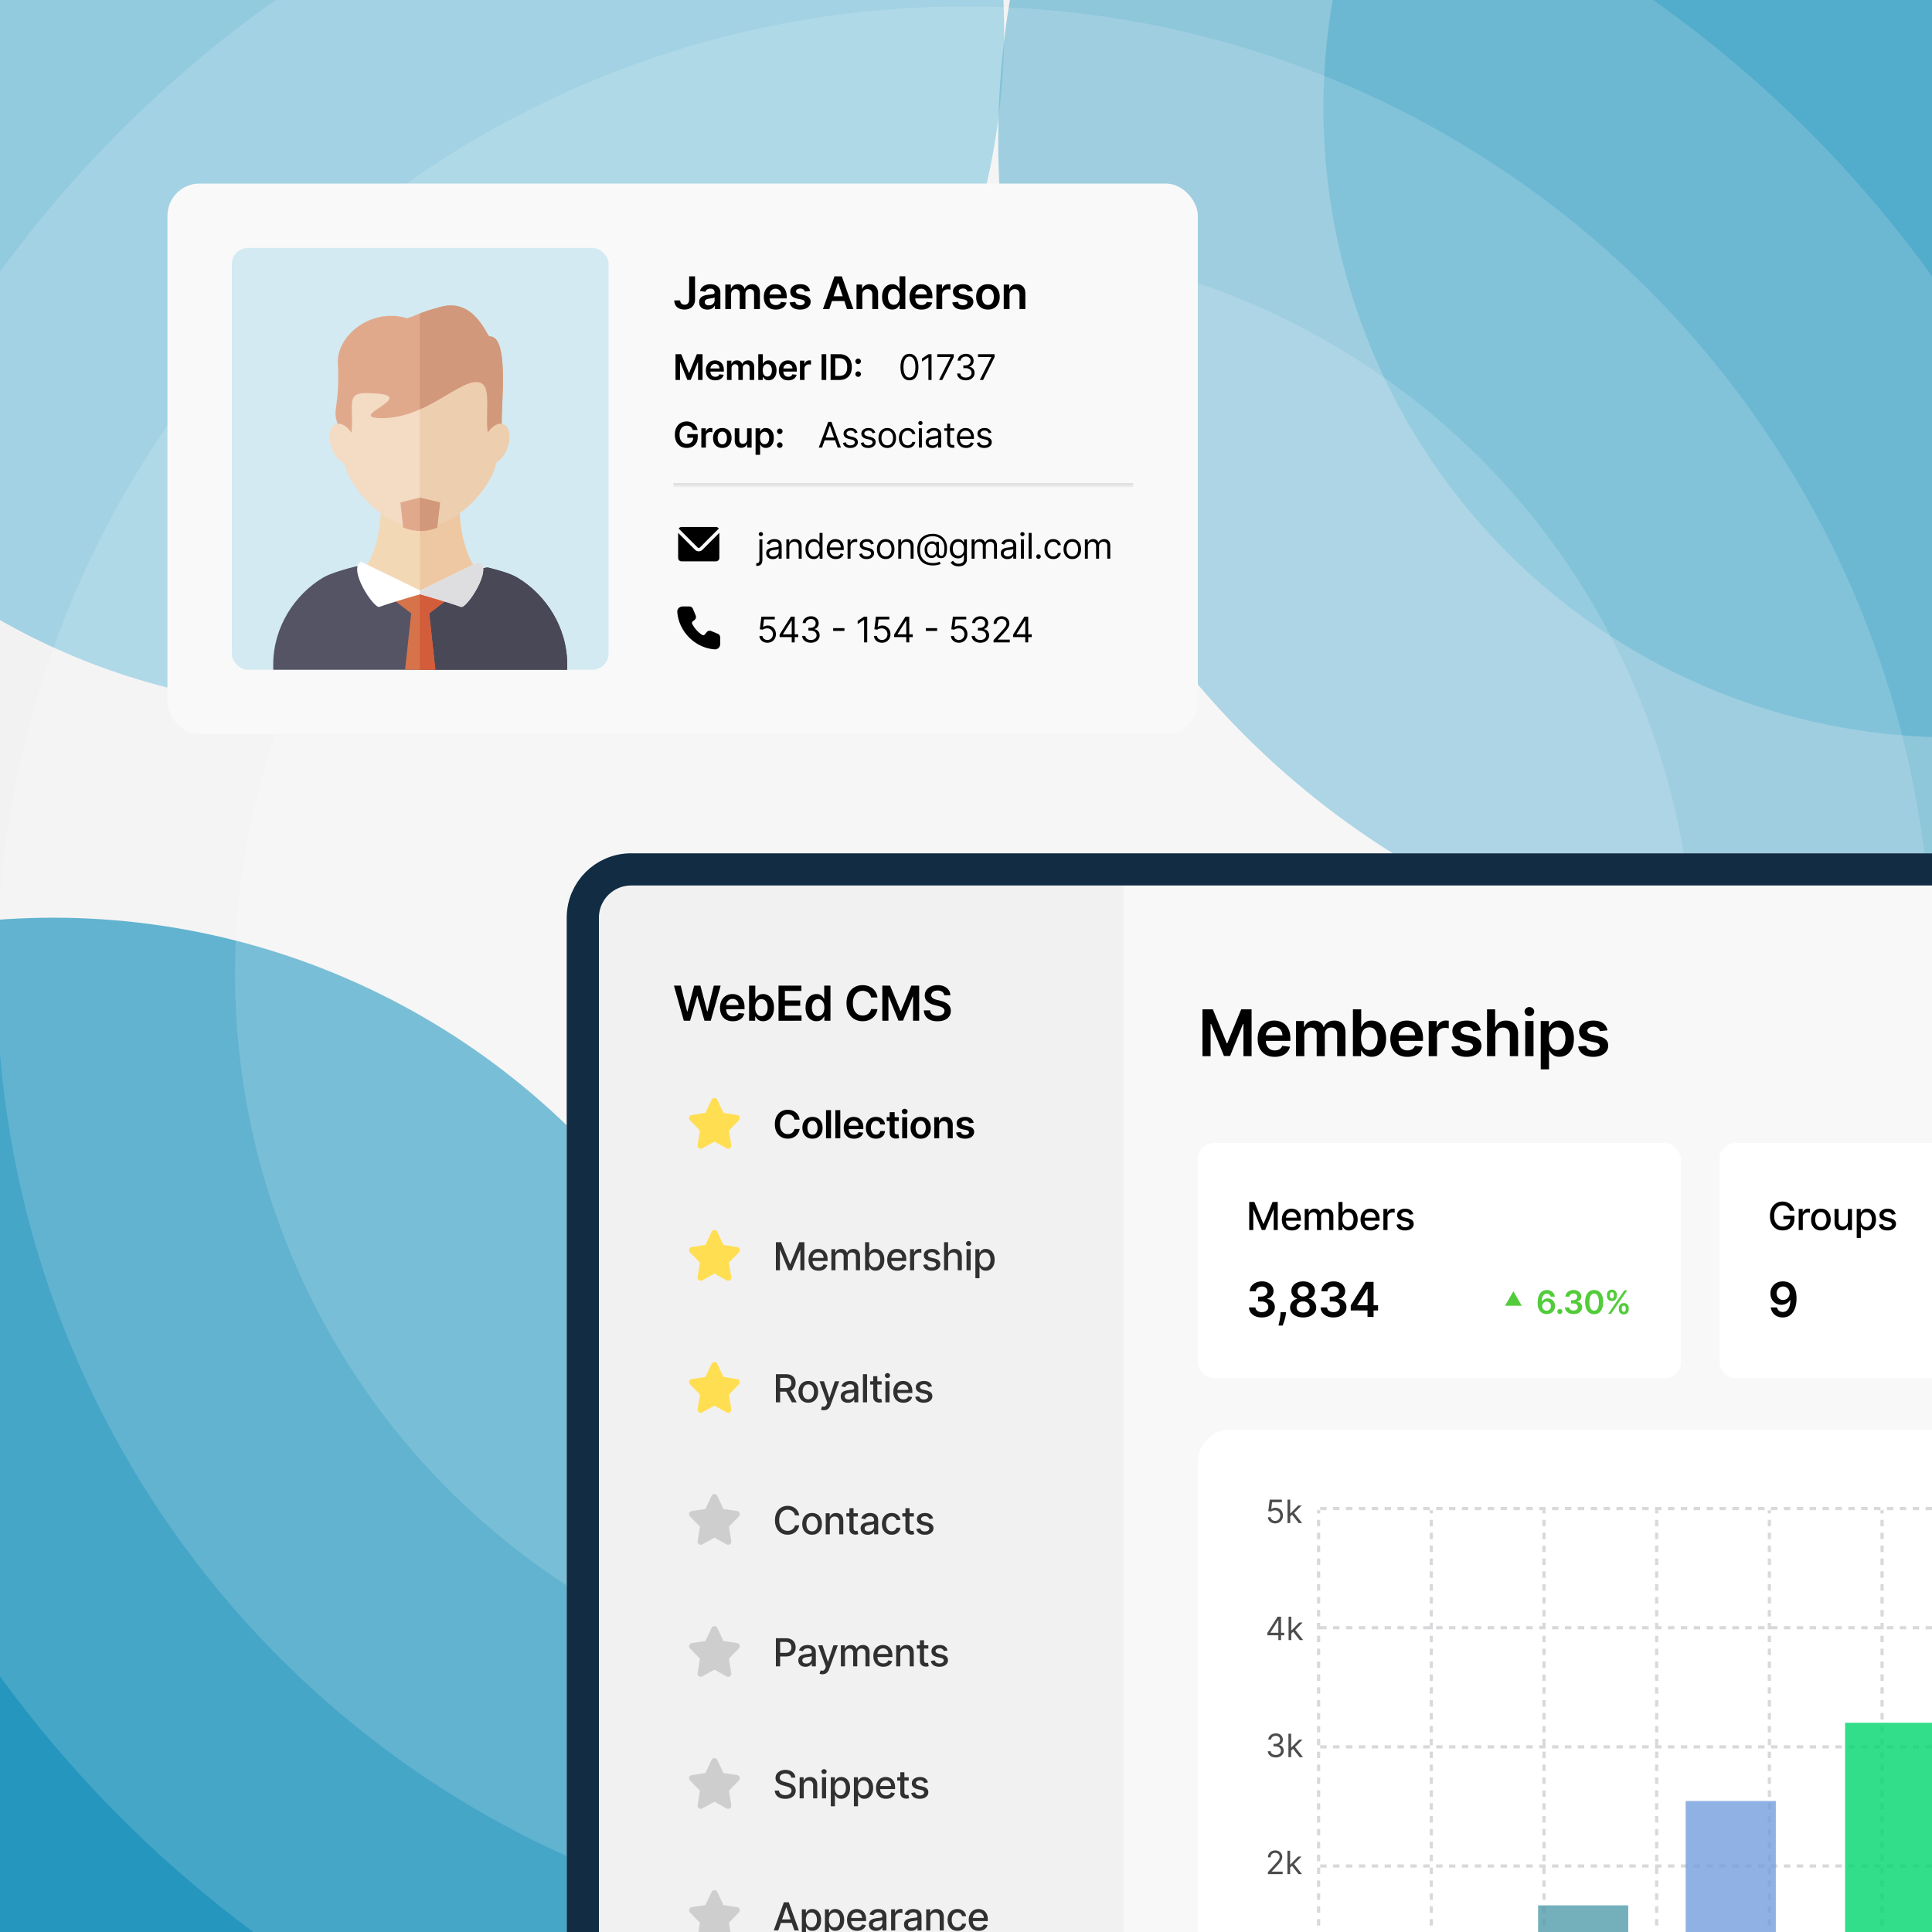 <svg xmlns="http://www.w3.org/2000/svg" width="600" height="600" fill="none"><g clip-path="url(#a)"><path fill="#F0F0F0" d="M0 0h600v600H0z"/><g filter="url(#b)"><circle cx="195.5" cy="195.5" r="195.5" fill="#92CADE" transform="matrix(-1 0 0 1 802 -162)"/></g><g filter="url(#c)"><circle cx="182.5" cy="182.5" r="182.5" fill="#2596BE" transform="matrix(-1 0 0 1 680 282)"/></g><g filter="url(#d)"><ellipse cx="208.919" cy="210.438" fill="#92CADE" rx="208.919" ry="210.438" transform="matrix(-1 0 0 1 311.838 -201)"/></g><g filter="url(#e)"><circle cx="261.5" cy="261.5" r="261.5" fill="#2596BE" fill-opacity=".58" transform="matrix(-1 0 0 1 833 -218)"/></g><g filter="url(#f)"><circle cx="229.5" cy="229.5" r="229.5" fill="#2596BE" transform="matrix(-1 0 0 1 246 285)"/></g><circle cx="299.5" cy="302.5" r="300.5" fill="#fff" fill-opacity=".15"/><circle cx="299.5" cy="302.5" r="370.5" fill="#fff" fill-opacity=".15"/><circle cx="299.5" cy="302.5" r="226.5" fill="#fff" fill-opacity=".15"/><g clip-path="url(#g)"><rect width="461" height="376" x="176" y="265" fill="#F1F1F1" rx="20"/><rect width="386" height="378" x="349" y="257" fill="#F8F8F8" rx="10"/><path fill="#000" d="m212.372 317-3.079-10.909h2.125l1.966 8.017h.101l2.099-8.017h1.933l2.104 8.022h.096l1.966-8.022h2.125L220.729 317h-1.949l-2.184-7.654h-.085l-2.19 7.654zm15.209.16q-1.231 0-2.126-.512a3.47 3.47 0 0 1-1.369-1.459q-.479-.948-.479-2.232 0-1.262.479-2.216a3.6 3.6 0 0 1 1.353-1.491q.869-.538 2.04-.538.757 0 1.428.245.677.239 1.193.745.522.507.82 1.289.299.779.299 1.854v.591h-6.707v-1.299h4.858a2.1 2.1 0 0 0-.239-.986 1.75 1.75 0 0 0-.656-.687 1.84 1.84 0 0 0-.969-.25q-.59 0-1.039.287a2 2 0 0 0-.698.746 2.16 2.16 0 0 0-.25 1.007v1.134q0 .714.261 1.226.26.505.73.777.468.267 1.097.267.421 0 .762-.118.34-.122.591-.356.25-.235.378-.581l1.801.202a2.8 2.8 0 0 1-.65 1.247 3.2 3.2 0 0 1-1.215.82q-.74.288-1.693.288m5.054-.16v-10.909h1.928v4.08h.08q.15-.298.421-.634.272-.341.735-.58.463-.245 1.183-.245a3.1 3.1 0 0 1 1.71.484q.767.48 1.214 1.423.453.938.453 2.301 0 1.348-.442 2.29-.442.943-1.204 1.438a3.1 3.1 0 0 1-1.726.496q-.704 0-1.166-.235a2.4 2.4 0 0 1-.746-.564 3.7 3.7 0 0 1-.432-.634h-.112V317zm1.891-4.091q0 .794.224 1.39.23.597.655.933.432.33 1.044.33.639 0 1.071-.341a2.1 2.1 0 0 0 .65-.943q.223-.602.223-1.369a3.9 3.9 0 0 0-.218-1.353q-.218-.591-.65-.927-.431-.335-1.076-.335-.618 0-1.049.325-.432.324-.655.91-.219.587-.219 1.38m7.257 4.091v-10.909h7.096v1.657h-5.119v2.961h4.751v1.657h-4.751v2.977h5.161V317zm11.763.144a3.1 3.1 0 0 1-1.726-.496q-.762-.495-1.204-1.438-.442-.942-.442-2.29 0-1.363.447-2.301.453-.943 1.22-1.423a3.14 3.14 0 0 1 1.71-.484q.719 0 1.183.245.463.239.735.58.272.336.42.634h.08v-4.08h1.934V317h-1.896v-1.289h-.118q-.149.298-.431.634-.282.33-.746.564-.464.235-1.166.235m.538-1.582q.612 0 1.044-.33.431-.336.655-.933.224-.596.224-1.39t-.224-1.38q-.218-.586-.65-.91-.426-.325-1.049-.325-.645 0-1.076.335-.432.336-.65.927a3.9 3.9 0 0 0-.219 1.353q0 .767.219 1.369.223.597.655.943.436.34 1.071.341m18.417-5.79h-1.992a2.5 2.5 0 0 0-.314-.869 2.34 2.34 0 0 0-1.348-1.049 3 3 0 0 0-.932-.138 2.83 2.83 0 0 0-1.577.447q-.687.442-1.076 1.3-.388.852-.388 2.082 0 1.252.388 2.11.395.852 1.076 1.289.688.432 1.572.431.49 0 .916-.127.432-.134.772-.389.347-.256.581-.629.24-.373.33-.852l1.992.01a4.3 4.3 0 0 1-.484 1.46 4.3 4.3 0 0 1-.964 1.204 4.5 4.5 0 0 1-1.396.81 5.2 5.2 0 0 1-1.774.287q-1.438 0-2.567-.666t-1.779-1.923-.65-3.015q0-1.763.655-3.014.655-1.258 1.784-1.923 1.13-.666 2.557-.666.91 0 1.694.255.783.256 1.396.752.613.489 1.006 1.203.4.709.522 1.62m1.51-3.681h2.418l3.239 7.905h.128l3.239-7.905h2.418V317h-1.896v-7.495h-.102l-3.015 7.463h-1.416l-3.015-7.479h-.102V317h-1.896zm19.223 2.999a1.46 1.46 0 0 0-.629-1.087q-.549-.389-1.428-.389-.618 0-1.06.187-.441.186-.676.506a1.24 1.24 0 0 0-.24.73q0 .34.155.591.16.25.431.426.272.17.602.288.33.116.666.197l1.023.255q.618.144 1.187.389.576.246 1.029.618.457.374.724.9.267.528.266 1.236 0 .958-.49 1.689-.49.725-1.417 1.134-.921.405-2.232.405-1.272 0-2.21-.394-.933-.394-1.46-1.151-.522-.756-.564-1.843h1.944q.043.57.352.948.308.38.804.565.501.187 1.118.187.645 0 1.13-.192.49-.198.767-.544a1.3 1.3 0 0 0 .282-.82 1.04 1.04 0 0 0-.25-.703 1.86 1.86 0 0 0-.687-.469 7 7 0 0 0-1.023-.341l-1.241-.319q-1.348-.346-2.131-1.05-.778-.708-.778-1.88 0-.965.522-1.688.528-.725 1.433-1.124.906-.405 2.051-.405 1.16 0 2.035.405.88.399 1.379 1.113.502.708.517 1.63z"/><g clip-path="url(#h)"><path fill="#FFDE52" d="M229.7 346.934a.98.98 0 0 0-.784-.66l-4.243-.648-1.905-4.06a.985.985 0 0 0-1.783 0l-1.905 4.06-4.243.648a.985.985 0 0 0-.555 1.661l3.098 3.176-.734 4.495a.986.986 0 0 0 1.449 1.02l3.782-2.091 3.781 2.091a.98.98 0 0 0 1.045-.057.99.99 0 0 0 .404-.963l-.733-4.495 3.098-3.176a.99.99 0 0 0 .228-1.001"/></g><path fill="#000" d="M248.331 347.717h-1.594a2 2 0 0 0-.251-.694 1.86 1.86 0 0 0-1.078-.84 2.4 2.4 0 0 0-.746-.111q-.712 0-1.261.358-.55.354-.861 1.04-.311.682-.311 1.666 0 1.002.311 1.688.315.681.861 1.031.549.345 1.257.345.391 0 .733-.102.345-.107.618-.311a1.89 1.89 0 0 0 .728-1.185l1.594.009q-.09.622-.388 1.167a3.43 3.43 0 0 1-1.888 1.611 4.2 4.2 0 0 1-1.419.23q-1.15 0-2.054-.532-.903-.533-1.423-1.539t-.52-2.412q0-1.41.524-2.412.525-1.005 1.428-1.538t2.045-.533q.73 0 1.355.205.627.204 1.117.601.49.392.805.963.32.567.418 1.295m3.995 5.911q-.96 0-1.662-.422a2.86 2.86 0 0 1-1.091-1.18q-.384-.759-.384-1.773t.384-1.777a2.85 2.85 0 0 1 1.091-1.185q.703-.422 1.662-.422.958 0 1.662.422.703.421 1.086 1.185.388.763.388 1.777t-.388 1.773a2.84 2.84 0 0 1-1.086 1.18q-.704.422-1.662.422m.008-1.236q.52 0 .87-.285.349-.29.519-.776.175-.486.175-1.082 0-.601-.175-1.087a1.7 1.7 0 0 0-.519-.78q-.35-.29-.87-.29-.532 0-.886.29a1.74 1.74 0 0 0-.524.78 3.3 3.3 0 0 0-.171 1.087q0 .596.171 1.082.174.486.524.776.354.285.886.285m5.74-7.619v8.727h-1.543v-8.727zm2.889 0v8.727h-1.543v-8.727zm4.244 8.855q-.984 0-1.7-.409a2.77 2.77 0 0 1-1.096-1.168q-.383-.759-.383-1.785 0-1.011.383-1.773.388-.767 1.083-1.193.695-.43 1.632-.431.605 0 1.142.196.541.192.955.597.417.405.656 1.031.238.622.238 1.483v.473h-5.365v-1.04h3.887a1.66 1.66 0 0 0-.192-.788 1.4 1.4 0 0 0-.524-.55 1.5 1.5 0 0 0-.776-.2q-.473 0-.831.23a1.6 1.6 0 0 0-.558.597 1.7 1.7 0 0 0-.2.805v.908q0 .57.209.98.208.405.583.622.375.213.878.213.337 0 .61-.094.272-.098.473-.285t.302-.465l1.44.162q-.136.571-.519.997-.38.422-.972.657-.593.23-1.355.23m6.831 0q-.98 0-1.684-.431a2.87 2.87 0 0 1-1.078-1.188q-.375-.763-.375-1.756 0-.998.384-1.76a2.86 2.86 0 0 1 1.082-1.193q.704-.43 1.662-.431.796 0 1.411.294.617.29.984.823.366.528.418 1.236h-1.475a1.4 1.4 0 0 0-.426-.789q-.332-.32-.891-.319-.473 0-.831.255a1.65 1.65 0 0 0-.558.725q-.196.473-.196 1.133 0 .67.196 1.151.196.477.55.737.358.256.839.256.342 0 .61-.128.273-.132.456-.379t.251-.601h1.475a2.57 2.57 0 0 1-.41 1.231 2.4 2.4 0 0 1-.963.836q-.609.298-1.431.298m7.099-6.673v1.193h-3.763v-1.193zm-2.834-1.569h1.543v6.145q0 .312.093.478a.5.5 0 0 0 .256.221q.158.06.349.06.145 0 .265-.022.123-.021.187-.038l.26 1.206q-.123.043-.354.094-.225.051-.554.059a2.5 2.5 0 0 1-1.044-.174 1.63 1.63 0 0 1-.737-.605q-.268-.41-.264-1.023zm3.884 8.114v-6.545h1.542v6.545zm.775-7.474a.9.9 0 0 1-.63-.243.79.79 0 0 1-.264-.593q0-.35.264-.592a.9.9 0 0 1 .63-.247.88.88 0 0 1 .631.247.77.77 0 0 1 .264.592q0 .345-.264.593a.9.9 0 0 1-.631.243m4.969 7.602q-.959 0-1.662-.422a2.87 2.87 0 0 1-1.091-1.18q-.384-.759-.384-1.773t.384-1.777a2.86 2.86 0 0 1 1.091-1.185q.704-.422 1.662-.422.959 0 1.662.422a2.8 2.8 0 0 1 1.086 1.185q.388.763.388 1.777t-.388 1.773a2.83 2.83 0 0 1-1.086 1.18q-.704.422-1.662.422m.008-1.236q.52 0 .87-.285.35-.29.52-.776.174-.486.174-1.082 0-.601-.174-1.087a1.7 1.7 0 0 0-.52-.78q-.35-.29-.87-.29-.532 0-.886.29a1.74 1.74 0 0 0-.524.78 3.3 3.3 0 0 0-.171 1.087q0 .596.171 1.082.174.486.524.776.354.285.886.285m5.74-2.727v3.835h-1.542v-6.545h1.474v1.112h.077q.225-.55.72-.874.498-.324 1.231-.324.678 0 1.181.29.507.29.784.84.281.55.277 1.333v4.168h-1.543v-3.929q0-.656-.341-1.027-.336-.37-.933-.371-.405 0-.72.179a1.25 1.25 0 0 0-.49.507q-.175.333-.175.806m10.703-.98-1.406.153a1.12 1.12 0 0 0-.601-.703 1.4 1.4 0 0 0-.605-.115q-.481 0-.81.209-.323.208-.319.541a.56.56 0 0 0 .209.464q.217.18.716.294l1.116.239q.929.2 1.381.635.456.435.46 1.138a1.8 1.8 0 0 1-.362 1.091q-.354.468-.985.733-.63.264-1.449.264-1.202 0-1.934-.503-.733-.507-.874-1.411l1.505-.144q.102.442.434.669.333.225.865.225.55 0 .882-.225.337-.226.337-.559a.58.58 0 0 0-.217-.464q-.213-.183-.665-.281l-1.117-.235q-.941-.196-1.393-.66-.451-.47-.448-1.185a1.68 1.68 0 0 1 .329-1.048q.336-.447.933-.691.6-.246 1.385-.247 1.15 0 1.811.49.664.49.822 1.326"/><g clip-path="url(#i)"><path fill="#FFDE52" d="M229.7 387.934a.98.98 0 0 0-.784-.66l-4.243-.648-1.905-4.06a.985.985 0 0 0-1.783 0l-1.905 4.06-4.243.648a.985.985 0 0 0-.555 1.661l3.098 3.176-.734 4.495a.986.986 0 0 0 1.449 1.02l3.782-2.091 3.781 2.091a.98.98 0 0 0 1.045-.057.99.99 0 0 0 .404-.963l-.733-4.495 3.098-3.176a.99.99 0 0 0 .228-1.001"/></g><path fill="#000" fill-opacity=".8" d="M240.959 385.773h1.598l2.778 6.784h.103l2.778-6.784h1.598v8.727h-1.253v-6.315h-.081l-2.574 6.302h-1.04l-2.573-6.307h-.081v6.32h-1.253zm13.248 8.859q-.967 0-1.666-.413a2.8 2.8 0 0 1-1.074-1.172q-.375-.759-.375-1.777 0-1.006.375-1.773.38-.767 1.057-1.197.681-.43 1.594-.431.554 0 1.073.184.52.183.934.575.413.392.652 1.018.238.622.238 1.513v.452h-5.203v-.955h3.955a1.9 1.9 0 0 0-.205-.89 1.54 1.54 0 0 0-.575-.618 1.6 1.6 0 0 0-.861-.226q-.537 0-.937.264a1.77 1.77 0 0 0-.614.682 2 2 0 0 0-.213.908v.745q0 .657.23 1.117.234.46.652.703.418.239.976.239.362 0 .66-.103a1.356 1.356 0 0 0 .848-.831l1.206.218q-.144.532-.52.933-.37.396-.933.618a3.5 3.5 0 0 1-1.274.217m3.982-.132v-6.545h1.223v1.065h.081q.204-.541.669-.844.464-.306 1.112-.307.656 0 1.1.307.447.307.66.844h.068q.235-.525.746-.835.511-.316 1.219-.316.89 0 1.453.559.567.558.567 1.683v4.389h-1.274v-4.27q0-.664-.363-.963a1.3 1.3 0 0 0-.865-.298q-.622 0-.967.383-.345.38-.345.976v4.172h-1.27v-4.351q0-.532-.332-.856-.333-.324-.865-.324a1.24 1.24 0 0 0-.67.192 1.4 1.4 0 0 0-.49.524 1.6 1.6 0 0 0-.183.779v4.036zm10.468 0v-8.727h1.274v3.243h.077q.11-.205.319-.473.209-.269.58-.469.37-.205.98-.205.792 0 1.415.401.621.4.976 1.155.357.755.357 1.815t-.353 1.82q-.354.753-.972 1.163-.618.405-1.41.405-.597 0-.976-.2a1.9 1.9 0 0 1-.588-.469 3.5 3.5 0 0 1-.328-.477h-.107v1.018zm1.248-3.273q0 .69.201 1.211.2.519.579.813.38.29.929.29.571 0 .955-.302.383-.308.579-.831a3.3 3.3 0 0 0 .201-1.181q0-.648-.196-1.163a1.8 1.8 0 0 0-.58-.814q-.384-.298-.959-.298-.554 0-.937.285a1.76 1.76 0 0 0-.576.797 3.3 3.3 0 0 0-.196 1.193m8.742 3.405q-.967 0-1.666-.413a2.8 2.8 0 0 1-1.074-1.172q-.375-.759-.375-1.777 0-1.006.375-1.773.38-.767 1.057-1.197.682-.43 1.594-.431.553 0 1.074.184.519.183.933.575.413.392.652 1.018.238.622.238 1.513v.452h-5.203v-.955h3.955a1.9 1.9 0 0 0-.205-.89 1.54 1.54 0 0 0-.575-.618 1.6 1.6 0 0 0-.861-.226q-.537 0-.937.264a1.8 1.8 0 0 0-.614.682 2 2 0 0 0-.213.908v.745q0 .657.23 1.117.235.46.652.703.418.239.976.239.363 0 .661-.103.297-.106.515-.315a1.4 1.4 0 0 0 .333-.516l1.206.218q-.145.532-.52.933-.372.396-.934.618a3.5 3.5 0 0 1-1.274.217m3.982-.132v-6.545h1.232v1.039h.068a1.58 1.58 0 0 1 .631-.831 1.8 1.8 0 0 1 1.031-.306 5 5 0 0 1 .541.029v1.219a2 2 0 0 0-.273-.047q-.195-.03-.392-.03a1.66 1.66 0 0 0-.805.192 1.43 1.43 0 0 0-.759 1.283v3.997zm9.27-4.947-1.154.204a1.4 1.4 0 0 0-.23-.422 1.15 1.15 0 0 0-.418-.328 1.5 1.5 0 0 0-.661-.128q-.54 0-.903.243-.362.238-.362.618a.65.65 0 0 0 .243.528q.243.2.784.329l1.04.238q.903.209 1.346.644.443.434.443 1.129 0 .588-.341 1.048-.336.456-.941.716-.601.26-1.394.26-1.1 0-1.794-.469-.695-.472-.852-1.342l1.231-.187q.116.481.473.728.358.243.934.243.626 0 1.001-.26.375-.264.375-.643a.67.67 0 0 0-.23-.516q-.226-.209-.695-.315l-1.108-.243q-.915-.209-1.355-.665-.434-.456-.434-1.155 0-.579.324-1.014.323-.435.894-.678a3.3 3.3 0 0 1 1.309-.247q1.06 0 1.67.461.61.455.805 1.223m2.563 1.061v3.886h-1.274v-8.727h1.257v3.247h.081q.23-.528.703-.84.474-.31 1.236-.311.674 0 1.176.277.508.278.784.827.282.546.282 1.364v4.163h-1.274v-4.01q0-.72-.371-1.116-.37-.4-1.031-.401-.452 0-.81.192a1.4 1.4 0 0 0-.558.562q-.201.367-.201.887m5.705 3.886v-6.545h1.274v6.545zm.643-7.555a.8.8 0 0 1-.571-.222.72.72 0 0 1-.234-.537q0-.315.234-.537.24-.226.571-.226.333 0 .567.226a.7.7 0 0 1 .239.537q0 .31-.239.537a.8.8 0 0 1-.567.222m2.105 10.01v-9h1.245v1.061h.106q.111-.205.32-.473.208-.269.579-.469.37-.205.98-.205.793 0 1.415.401.622.4.976 1.155.358.755.358 1.815t-.354 1.82q-.353.753-.971 1.163-.618.405-1.411.405-.597 0-.976-.2a1.9 1.9 0 0 1-.588-.469 3.6 3.6 0 0 1-.328-.477h-.077v3.473zm1.249-5.728q0 .69.2 1.211.2.519.58.813.379.29.929.29.57 0 .954-.302.384-.308.58-.831.2-.524.2-1.181 0-.648-.196-1.163a1.8 1.8 0 0 0-.58-.814q-.383-.298-.958-.298-.555 0-.938.285a1.76 1.76 0 0 0-.575.797 3.3 3.3 0 0 0-.196 1.193"/><g clip-path="url(#j)"><path fill="#FFDE52" d="M229.7 428.934a.98.98 0 0 0-.784-.66l-4.243-.648-1.905-4.06a.985.985 0 0 0-1.783 0l-1.905 4.06-4.243.648a.985.985 0 0 0-.555 1.661l3.098 3.176-.734 4.495a.986.986 0 0 0 1.449 1.02l3.782-2.091 3.781 2.091a.98.98 0 0 0 1.045-.057.99.99 0 0 0 .404-.963l-.733-4.495 3.098-3.176a.99.99 0 0 0 .228-1.001"/></g><path fill="#000" fill-opacity=".8" d="M240.959 435.5v-8.727h3.111q1.014 0 1.683.349.673.35 1.006.967.332.615.332 1.42 0 .801-.337 1.41a2.27 2.27 0 0 1-1.005.942q-.67.336-1.684.336h-2.356v-1.133h2.237q.64 0 1.04-.183.405-.183.592-.533.188-.35.188-.839 0-.495-.192-.857a1.24 1.24 0 0 0-.592-.554q-.401-.196-1.053-.196h-1.653v7.598zm4.308-3.938 2.156 3.938h-1.5l-2.113-3.938zm5.759 4.07q-.92 0-1.607-.422a2.84 2.84 0 0 1-1.065-1.18q-.38-.759-.379-1.773 0-1.019.379-1.781a2.84 2.84 0 0 1 1.065-1.185q.686-.422 1.607-.422t1.607.422q.685.421 1.065 1.185.38.762.379 1.781 0 1.014-.379 1.773a2.84 2.84 0 0 1-1.065 1.18q-.686.422-1.607.422m.004-1.07q.597 0 .989-.315t.579-.839a3.3 3.3 0 0 0 .192-1.155q0-.627-.192-1.151a1.9 1.9 0 0 0-.579-.848q-.392-.32-.989-.319-.6 0-.997.319a1.9 1.9 0 0 0-.584.848q-.187.524-.187 1.151 0 .63.187 1.155.192.524.584.839.397.315.997.315m4.812 3.393q-.286 0-.52-.047a1.7 1.7 0 0 1-.349-.094l.307-1.044q.35.093.622.081a.75.75 0 0 0 .481-.205q.213-.191.375-.626l.158-.435-2.395-6.63h1.364l1.657 5.079h.069l1.657-5.079h1.368l-2.697 7.419q-.187.51-.478.865a1.9 1.9 0 0 1-.69.537 2.3 2.3 0 0 1-.929.179m7.469-2.31q-.623 0-1.125-.23a1.9 1.9 0 0 1-.797-.678q-.29-.442-.29-1.086 0-.555.213-.912.213-.358.576-.567.362-.208.809-.315.449-.107.912-.162l.955-.111q.367-.047.532-.149.167-.103.167-.333v-.03q0-.558-.316-.865-.31-.306-.929-.306-.643 0-1.014.285-.366.282-.507.626l-1.197-.272q.213-.597.622-.963.413-.37.95-.537a3.7 3.7 0 0 1 1.129-.171q.393 0 .831.094.444.09.827.332.387.243.635.695.247.447.247 1.163v4.347h-1.244v-.895h-.051a1.8 1.8 0 0 1-.371.486 2 2 0 0 1-.635.396 2.5 2.5 0 0 1-.929.158m.277-1.023q.528 0 .903-.209.38-.209.576-.545.2-.34.2-.729v-.844a.65.65 0 0 1-.264.128q-.192.056-.439.098l-.482.073-.392.051a3 3 0 0 0-.677.158q-.303.11-.486.319-.18.205-.179.546 0 .473.349.716.35.238.891.238m5.684-7.849v8.727h-1.274v-8.727zm4.53 2.182v1.022h-3.576v-1.022zm-2.617-1.569h1.274v6.192q0 .37.111.558a.58.58 0 0 0 .286.252q.178.064.388.064.153 0 .268-.022l.179-.034.23 1.053a2.534 2.534 0 0 1-.827.136 2.2 2.2 0 0 1-.937-.179 1.6 1.6 0 0 1-.703-.579q-.269-.393-.269-.985zm3.786 8.114v-6.545h1.274v6.545zm.644-7.555a.8.8 0 0 1-.571-.222.72.72 0 0 1-.235-.537.7.7 0 0 1 .235-.537.8.8 0 0 1 .571-.226q.332 0 .566.226.24.222.239.537a.71.71 0 0 1-.239.537.8.8 0 0 1-.566.222m4.926 7.687q-.968 0-1.667-.413a2.8 2.8 0 0 1-1.074-1.172q-.375-.759-.375-1.777 0-1.006.375-1.773a2.9 2.9 0 0 1 1.057-1.197q.682-.43 1.594-.431.553 0 1.074.184.52.183.933.575t.652 1.018q.239.622.239 1.513v.452h-5.203v-.955h3.954q0-.503-.204-.89a1.54 1.54 0 0 0-.576-.618 1.6 1.6 0 0 0-.86-.226q-.537 0-.938.264a1.8 1.8 0 0 0-.614.682 2 2 0 0 0-.213.908v.745q0 .657.23 1.117.235.46.652.703.418.239.976.239.363 0 .661-.103.299-.106.515-.315a1.4 1.4 0 0 0 .333-.516l1.206.218q-.145.532-.52.933-.37.396-.933.618a3.5 3.5 0 0 1-1.274.217m8.886-5.079-1.155.204a1.4 1.4 0 0 0-.23-.422 1.14 1.14 0 0 0-.417-.328 1.5 1.5 0 0 0-.661-.128q-.541 0-.903.243-.363.238-.362.618a.65.65 0 0 0 .243.528q.242.2.784.329l1.039.238q.905.209 1.347.644.443.434.443 1.129 0 .588-.341 1.048-.336.456-.942.716-.6.26-1.393.26-1.1 0-1.794-.469-.695-.472-.852-1.342l1.231-.187q.116.481.473.728.358.243.933.243.627 0 1.002-.26.375-.264.375-.643a.67.67 0 0 0-.23-.516q-.226-.209-.695-.315l-1.108-.243q-.916-.209-1.355-.665-.435-.456-.435-1.155 0-.579.324-1.014.325-.435.895-.678a3.3 3.3 0 0 1 1.308-.247q1.062 0 1.671.461.61.455.805 1.223"/><g clip-path="url(#k)"><path fill="#CECECE" d="M229.7 469.934a.98.98 0 0 0-.784-.66l-4.243-.648-1.905-4.06a.985.985 0 0 0-1.783 0l-1.905 4.06-4.243.648a.985.985 0 0 0-.555 1.661l3.098 3.176-.734 4.495a.986.986 0 0 0 1.449 1.02l3.782-2.091 3.781 2.091a.98.98 0 0 0 1.045-.057.99.99 0 0 0 .404-.963l-.733-4.495 3.098-3.176a.99.99 0 0 0 .228-1.001"/></g><path fill="#000" fill-opacity=".8" d="M248.207 470.611h-1.329a2.02 2.02 0 0 0-.797-1.3 2.2 2.2 0 0 0-.678-.341 2.6 2.6 0 0 0-.788-.115q-.754 0-1.351.379-.592.38-.937 1.113-.341.732-.341 1.789 0 1.066.341 1.799.345.733.941 1.108.597.375 1.343.375.413 0 .784-.111.375-.115.677-.337t.512-.541q.213-.324.294-.741l1.329.004a3.5 3.5 0 0 1-.413 1.184 3.3 3.3 0 0 1-.78.929 3.5 3.5 0 0 1-1.082.601q-.61.213-1.33.213-1.133 0-2.02-.537-.886-.54-1.397-1.546-.507-1.007-.507-2.4 0-1.397.511-2.399.512-1.005 1.398-1.542.886-.542 2.015-.542.694 0 1.296.201.604.196 1.086.579.482.38.797.929.316.546.426 1.249m3.991 6.021q-.92 0-1.607-.422a2.84 2.84 0 0 1-1.065-1.18q-.38-.759-.379-1.773 0-1.019.379-1.781a2.84 2.84 0 0 1 1.065-1.185q.686-.422 1.607-.422t1.606.422q.687.421 1.066 1.185.38.762.379 1.781 0 1.014-.379 1.773a2.84 2.84 0 0 1-1.066 1.18q-.686.422-1.606.422m.004-1.07q.596 0 .989-.315.392-.315.579-.839a3.3 3.3 0 0 0 .192-1.155q0-.627-.192-1.151a1.9 1.9 0 0 0-.579-.848q-.393-.32-.989-.319-.6 0-.997.319a1.9 1.9 0 0 0-.584.848q-.187.524-.187 1.151 0 .63.187 1.155.192.524.584.839.397.315.997.315m5.503-2.948v3.886h-1.274v-6.545h1.223v1.065h.081q.226-.52.708-.835.485-.316 1.223-.316.669 0 1.171.282.504.276.78.826.277.55.277 1.36v4.163h-1.274v-4.01q0-.711-.371-1.112-.37-.405-1.018-.405-.443 0-.788.192a1.4 1.4 0 0 0-.542.562q-.195.367-.196.887m8.713-2.659v1.022h-3.575v-1.022zm-2.616-1.569h1.274v6.192q0 .37.111.558a.58.58 0 0 0 .285.252q.18.064.388.064.154 0 .269-.022l.179-.034.23 1.053a2.516 2.516 0 0 1-.827.136 2.2 2.2 0 0 1-.937-.179 1.6 1.6 0 0 1-.704-.579q-.267-.393-.268-.985zm5.691 8.259q-.623 0-1.125-.23a1.9 1.9 0 0 1-.797-.678q-.29-.442-.29-1.086 0-.555.213-.912.213-.358.575-.567.363-.208.81-.315t.912-.162l.955-.111q.366-.047.532-.149.166-.103.166-.333v-.03q0-.558-.315-.865-.31-.306-.929-.306-.643 0-1.014.285-.366.282-.507.626l-1.198-.272q.213-.597.623-.963.413-.37.95-.537a3.7 3.7 0 0 1 1.129-.171q.392 0 .831.094.444.09.827.332.387.243.635.695.247.447.247 1.163v4.347h-1.244v-.895h-.052a1.8 1.8 0 0 1-.37.486 2 2 0 0 1-.635.396 2.5 2.5 0 0 1-.929.158m.277-1.023q.528 0 .903-.209.38-.209.575-.545a1.4 1.4 0 0 0 .201-.729v-.844a.65.65 0 0 1-.264.128q-.192.056-.439.098l-.482.073-.392.051a3 3 0 0 0-.678.158q-.302.11-.485.319-.18.205-.179.546 0 .473.349.716.35.238.891.238m7.167 1.01q-.95 0-1.636-.43a2.85 2.85 0 0 1-1.049-1.198q-.366-.763-.366-1.747 0-.997.375-1.76.375-.767 1.057-1.197t1.606-.431q.746 0 1.33.277.583.273.942.767.362.495.43 1.155h-1.24a1.48 1.48 0 0 0-.469-.792q-.362-.333-.971-.333-.534 0-.934.281-.396.277-.618.793-.22.511-.221 1.21 0 .716.217 1.236.218.52.614.805.4.286.942.286.362 0 .656-.132a1.3 1.3 0 0 0 .498-.388q.205-.252.286-.605h1.24a2.4 2.4 0 0 1-.413 1.133q-.345.499-.925.785-.576.285-1.351.285m6.867-6.677v1.022h-3.575v-1.022zm-2.617-1.569h1.275v6.192q0 .37.11.558a.58.58 0 0 0 .286.252q.179.064.388.064.153 0 .268-.022l.179-.034.23 1.053a2.523 2.523 0 0 1-.826.136 2.2 2.2 0 0 1-.938-.179 1.6 1.6 0 0 1-.703-.579q-.269-.393-.269-.985zm8.586 3.167-1.155.204a1.4 1.4 0 0 0-.23-.422 1.14 1.14 0 0 0-.418-.328 1.5 1.5 0 0 0-.66-.128q-.541 0-.904.243-.362.238-.362.618a.65.65 0 0 0 .243.528q.243.2.784.329l1.04.238q.903.209 1.346.644.444.434.444 1.129 0 .588-.341 1.048-.337.456-.942.716-.601.26-1.394.26-1.098 0-1.794-.469-.695-.472-.852-1.342l1.232-.187q.114.481.473.728.357.243.933.243.626 0 1.001-.26.375-.264.375-.643a.67.67 0 0 0-.23-.516q-.225-.209-.694-.315l-1.108-.243q-.917-.209-1.355-.665-.435-.456-.435-1.155 0-.579.324-1.014t.895-.678q.57-.246 1.308-.247 1.06 0 1.67.461.61.455.806 1.223"/><g clip-path="url(#l)"><path fill="#CECECE" d="M229.7 510.934a.98.98 0 0 0-.784-.66l-4.243-.648-1.905-4.06a.985.985 0 0 0-1.783 0l-1.905 4.06-4.243.648a.985.985 0 0 0-.555 1.661l3.098 3.176-.734 4.495a.986.986 0 0 0 1.449 1.02l3.782-2.091 3.781 2.091a.98.98 0 0 0 1.045-.057.99.99 0 0 0 .404-.963l-.733-4.495 3.098-3.176a.99.99 0 0 0 .228-1.001"/></g><path fill="#000" fill-opacity=".8" d="M240.959 517.5v-8.727h3.111q1.018 0 1.687.37.669.372 1.002 1.015.332.639.332 1.44 0 .806-.337 1.449a2.44 2.44 0 0 1-1.005 1.014q-.67.37-1.684.371h-2.139v-1.117h2.02q.643 0 1.044-.221.4-.226.588-.614.188-.387.188-.882t-.188-.878a1.34 1.34 0 0 0-.592-.601q-.401-.217-1.057-.217h-1.653v7.598zm9.18.145q-.623 0-1.125-.23a1.9 1.9 0 0 1-.797-.678q-.29-.442-.29-1.086 0-.555.213-.912.213-.359.575-.567.363-.208.81-.315t.912-.162l.954-.111q.367-.047.533-.149.166-.103.166-.333v-.03q0-.558-.315-.865-.31-.306-.929-.306-.643 0-1.014.285-.368.282-.507.626l-1.198-.272q.214-.597.622-.963.414-.37.951-.537a3.7 3.7 0 0 1 1.129-.171q.392 0 .831.094.443.09.827.332.387.243.635.695.246.447.247 1.163v4.347h-1.245v-.895h-.051a1.8 1.8 0 0 1-.371.486 2 2 0 0 1-.634.396 2.5 2.5 0 0 1-.929.158m.277-1.023q.528 0 .903-.209.38-.209.575-.545a1.4 1.4 0 0 0 .201-.729v-.844a.65.65 0 0 1-.265.128q-.192.056-.439.098-.246.039-.481.073l-.392.051a3 3 0 0 0-.678.158q-.302.11-.486.319-.179.205-.179.546 0 .473.35.716.35.238.891.238m4.981 3.333a2.7 2.7 0 0 1-.87-.141l.307-1.044q.35.093.622.081a.75.75 0 0 0 .482-.205q.213-.192.375-.626l.158-.435-2.395-6.63h1.363l1.658 5.079h.068l1.658-5.079h1.368l-2.698 7.419q-.187.51-.477.865a1.9 1.9 0 0 1-.69.537 2.3 2.3 0 0 1-.929.179m5.751-2.455v-6.545h1.223v1.065h.081q.206-.541.669-.844.465-.306 1.112-.307.656 0 1.1.307.447.307.66.844h.069q.234-.525.745-.835.512-.316 1.219-.316.89 0 1.453.559.567.558.567 1.683v4.389h-1.274v-4.27q0-.664-.362-.963a1.32 1.32 0 0 0-.865-.298q-.623 0-.968.383-.345.38-.345.976v4.172h-1.27v-4.351q0-.532-.332-.856-.333-.324-.865-.324-.363 0-.669.192a1.4 1.4 0 0 0-.49.524 1.6 1.6 0 0 0-.184.779v4.036zm13.187.132q-.968 0-1.666-.413a2.8 2.8 0 0 1-1.074-1.172q-.375-.759-.375-1.777 0-1.006.375-1.773.38-.767 1.057-1.197.681-.43 1.593-.431.555 0 1.074.184.52.183.933.575t.652 1.018q.239.622.239 1.513v.452h-5.203v-.955h3.954q0-.503-.204-.89a1.54 1.54 0 0 0-.575-.618 1.6 1.6 0 0 0-.861-.226q-.537 0-.938.264a1.8 1.8 0 0 0-.613.682 2 2 0 0 0-.213.908v.745q0 .657.23 1.117.234.46.652.703.417.239.976.239.362 0 .66-.103a1.368 1.368 0 0 0 .848-.831l1.206.218q-.145.533-.52.933-.37.396-.933.618a3.5 3.5 0 0 1-1.274.217m5.256-4.018v3.886h-1.274v-6.545h1.223v1.065h.081q.225-.52.707-.835.486-.316 1.223-.316.67 0 1.172.282.503.276.78.826.276.55.277 1.36v4.163h-1.274v-4.01q0-.711-.371-1.112-.37-.405-1.019-.405-.443 0-.788.192a1.4 1.4 0 0 0-.541.562q-.196.367-.196.887m8.713-2.659v1.022h-3.575v-1.022zm-2.617-1.569h1.275v6.192q0 .37.11.558a.58.58 0 0 0 .286.252q.179.063.388.064.153 0 .268-.022l.179-.034.23 1.053a2.523 2.523 0 0 1-.826.136 2.2 2.2 0 0 1-.938-.179 1.6 1.6 0 0 1-.703-.579q-.269-.393-.269-.985zm8.586 3.167-1.155.204a1.4 1.4 0 0 0-.23-.422 1.14 1.14 0 0 0-.418-.328 1.5 1.5 0 0 0-.66-.128q-.541 0-.904.243-.362.239-.362.618a.65.65 0 0 0 .243.528q.243.2.784.329l1.04.238q.903.209 1.346.644.444.434.444 1.129 0 .588-.341 1.048-.337.456-.942.716-.601.26-1.394.26-1.098 0-1.794-.469-.695-.472-.852-1.342l1.232-.187q.114.481.473.728.357.243.933.243.626 0 1.001-.26.375-.264.375-.643a.67.67 0 0 0-.23-.516q-.225-.209-.694-.315l-1.108-.243q-.917-.209-1.355-.665-.435-.456-.435-1.155 0-.579.324-1.014t.895-.678q.57-.246 1.308-.247 1.06 0 1.67.461.61.455.806 1.223"/><g clip-path="url(#m)"><path fill="#CECECE" d="M229.7 551.934a.98.98 0 0 0-.784-.66l-4.243-.648-1.905-4.06a.985.985 0 0 0-1.783 0l-1.905 4.06-4.243.648a.985.985 0 0 0-.555 1.661l3.098 3.176-.734 4.495a.986.986 0 0 0 1.449 1.02l3.782-2.091 3.781 2.091a.98.98 0 0 0 1.045-.057.99.99 0 0 0 .404-.963l-.733-4.495 3.098-3.176a.99.99 0 0 0 .228-1.001"/></g><path fill="#000" fill-opacity=".8" d="M245.719 552.065a1.25 1.25 0 0 0-.563-.937q-.494-.337-1.244-.337a2.3 2.3 0 0 0-.929.171 1.4 1.4 0 0 0-.609.46 1.1 1.1 0 0 0-.213.66q0 .312.144.537.15.226.388.38.243.149.52.251.277.098.533.162l.852.222q.417.102.857.277a3.4 3.4 0 0 1 .813.46q.375.285.606.707.234.422.234 1.01 0 .741-.384 1.317-.378.575-1.103.907-.72.333-1.743.333-.98 0-1.696-.311-.716-.312-1.121-.882-.405-.575-.447-1.364h1.321q.038.473.306.788.273.312.695.465.426.149.933.149.558 0 .993-.175.44-.179.691-.494.25-.32.251-.746a.92.92 0 0 0-.222-.635 1.6 1.6 0 0 0-.592-.409 6 6 0 0 0-.839-.285l-1.032-.282q-1.048-.285-1.662-.839-.609-.554-.609-1.466 0-.755.409-1.317a2.7 2.7 0 0 1 1.108-.873 3.8 3.8 0 0 1 1.577-.316q.886 0 1.564.311.681.312 1.074.857.391.542.409 1.244zm3.894 2.549v3.886h-1.274v-6.545h1.223v1.065h.081q.227-.52.708-.835.485-.316 1.223-.316.669 0 1.171.282.504.277.78.826.277.55.277 1.36v4.163h-1.274v-4.01q0-.711-.371-1.112-.37-.405-1.018-.405-.444 0-.788.192a1.4 1.4 0 0 0-.542.562q-.196.367-.196.887m5.658 3.886v-6.545h1.274v6.545zm.644-7.555a.8.8 0 0 1-.571-.222.72.72 0 0 1-.235-.537.7.7 0 0 1 .235-.537.8.8 0 0 1 .571-.226q.332 0 .566.226a.7.7 0 0 1 .239.537q0 .31-.239.537a.8.8 0 0 1-.566.222m2.104 10.01v-9h1.245v1.061h.106q.111-.205.32-.473.209-.269.579-.469.371-.205.98-.205.793 0 1.415.401.622.4.976 1.155.358.755.358 1.815t-.354 1.82q-.353.753-.971 1.163-.618.405-1.411.405-.596 0-.976-.2a1.9 1.9 0 0 1-.588-.469 3.6 3.6 0 0 1-.328-.477h-.077v3.473zm1.249-5.728q0 .69.2 1.211.2.519.58.813.379.29.929.29.57 0 .954-.302.384-.308.58-.831.2-.524.2-1.181 0-.647-.196-1.163a1.8 1.8 0 0 0-.579-.814q-.384-.298-.959-.298-.555 0-.938.285a1.76 1.76 0 0 0-.575.797 3.3 3.3 0 0 0-.196 1.193m5.918 5.728v-9h1.244v1.061h.106q.111-.205.32-.473.208-.269.58-.469.37-.205.98-.205.793 0 1.414.401.623.4.976 1.155.358.755.358 1.815t-.353 1.82q-.354.753-.972 1.163-.618.405-1.411.405-.596 0-.975-.2a1.9 1.9 0 0 1-.588-.469 3.6 3.6 0 0 1-.329-.477h-.076v3.473zm1.248-5.728q0 .69.2 1.211.2.519.58.813.38.29.929.29.571 0 .955-.302a1.9 1.9 0 0 0 .579-.831q.2-.524.2-1.181 0-.647-.196-1.163a1.8 1.8 0 0 0-.579-.814q-.384-.298-.959-.298-.554 0-.938.285a1.76 1.76 0 0 0-.575.797 3.3 3.3 0 0 0-.196 1.193m8.739 3.405q-.967 0-1.666-.413a2.8 2.8 0 0 1-1.074-1.172q-.375-.759-.375-1.777 0-1.006.375-1.773.38-.766 1.057-1.197.681-.43 1.593-.431.555 0 1.074.184.52.182.933.575t.652 1.018q.24.622.239 1.513v.452h-5.203v-.955h3.955q0-.503-.205-.89a1.54 1.54 0 0 0-.575-.618 1.6 1.6 0 0 0-.861-.226q-.537 0-.938.264a1.8 1.8 0 0 0-.613.682 2 2 0 0 0-.213.908v.745q0 .657.23 1.117.234.46.652.703.417.239.976.239.362 0 .66-.103a1.368 1.368 0 0 0 .848-.831l1.206.218q-.144.533-.52.933-.37.396-.933.618a3.5 3.5 0 0 1-1.274.217m7.037-6.677v1.022h-3.575v-1.022zm-2.616-1.569h1.274v6.192q0 .37.111.558a.58.58 0 0 0 .285.252q.18.063.388.064.153 0 .268-.022l.179-.034.231 1.053a2.523 2.523 0 0 1-.827.136 2.24 2.24 0 0 1-.938-.179 1.6 1.6 0 0 1-.703-.579q-.268-.393-.268-.985zm8.585 3.167-1.155.204a1.4 1.4 0 0 0-.23-.422 1.1 1.1 0 0 0-.418-.328 1.5 1.5 0 0 0-.66-.128q-.541 0-.903.243-.363.239-.363.618a.65.65 0 0 0 .243.528q.243.2.784.329l1.04.238q.903.209 1.347.644.443.434.443 1.129 0 .588-.341 1.048-.336.456-.942.716-.6.26-1.393.26-1.1 0-1.794-.469-.694-.472-.853-1.342l1.232-.187q.115.481.473.728.358.243.933.243.627 0 1.002-.26.375-.264.375-.643a.67.67 0 0 0-.23-.516q-.227-.209-.695-.315l-1.108-.243q-.917-.209-1.355-.665-.435-.456-.435-1.155 0-.579.324-1.014t.895-.678a3.3 3.3 0 0 1 1.308-.247q1.061 0 1.671.461.609.456.805 1.223"/><g clip-path="url(#n)"><path fill="#CECECE" d="M229.7 592.934a.98.98 0 0 0-.784-.66l-4.243-.648-1.905-4.06a.985.985 0 0 0-1.783 0l-1.905 4.06-4.243.648a.985.985 0 0 0-.555 1.661l3.098 3.176-.734 4.495a.986.986 0 0 0 1.449 1.02l3.782-2.091 3.781 2.091a.98.98 0 0 0 1.045-.057.99.99 0 0 0 .404-.963l-.733-4.495 3.098-3.176a.99.99 0 0 0 .228-1.001"/></g><path fill="#000" fill-opacity=".8" d="M241.696 599.5h-1.398l3.141-8.727h1.521l3.141 8.727h-1.398l-2.467-7.142h-.068zm.234-3.418h4.534v1.108h-4.534zm7.089 5.873v-9h1.244v1.061h.107q.11-.205.319-.473.21-.269.58-.469.37-.205.98-.205.792 0 1.415.401.622.4.976 1.155.358.755.358 1.815t-.354 1.82q-.354.753-.972 1.163-.618.405-1.41.405-.597 0-.976-.2a1.9 1.9 0 0 1-.588-.469 3.5 3.5 0 0 1-.328-.477h-.077v3.473zm1.248-5.728q0 .69.201 1.211.2.519.579.813.38.29.929.29.571 0 .955-.302.383-.308.579-.831a3.3 3.3 0 0 0 .201-1.181q0-.647-.196-1.163a1.8 1.8 0 0 0-.58-.814q-.383-.298-.959-.298-.554 0-.937.285a1.76 1.76 0 0 0-.576.797 3.3 3.3 0 0 0-.196 1.193m5.918 5.728v-9h1.244v1.061h.107q.11-.205.32-.473.208-.269.579-.469.37-.205.98-.205.793 0 1.415.401.622.4.976 1.155.358.755.358 1.815t-.354 1.82q-.354.753-.971 1.163-.618.405-1.411.405-.597 0-.976-.2a1.9 1.9 0 0 1-.588-.469 3.6 3.6 0 0 1-.328-.477h-.077v3.473zm1.249-5.728q0 .69.2 1.211.2.519.58.813.378.29.929.29.57 0 .954-.302.384-.308.58-.831.2-.524.2-1.181 0-.647-.196-1.163a1.8 1.8 0 0 0-.58-.814q-.383-.298-.958-.298-.555 0-.938.285a1.75 1.75 0 0 0-.575.797 3.3 3.3 0 0 0-.196 1.193m8.738 3.405q-.966 0-1.666-.413a2.8 2.8 0 0 1-1.074-1.172q-.375-.759-.375-1.777 0-1.006.375-1.773.38-.766 1.057-1.197.682-.43 1.594-.431.554 0 1.074.184.519.182.933.575t.652 1.018q.239.622.239 1.513v.452h-5.203v-.955h3.954q0-.503-.204-.89a1.55 1.55 0 0 0-.576-.618 1.6 1.6 0 0 0-.861-.226q-.537 0-.937.264a1.8 1.8 0 0 0-.614.682 2 2 0 0 0-.213.908v.745q0 .657.23 1.117.235.46.652.703.418.239.976.239.363 0 .661-.103.298-.106.515-.315a1.4 1.4 0 0 0 .333-.516l1.206.218q-.145.533-.52.933-.37.396-.933.618a3.5 3.5 0 0 1-1.275.217m5.887.013q-.623 0-1.125-.23a1.9 1.9 0 0 1-.797-.678q-.29-.442-.289-1.086 0-.555.213-.912.213-.359.575-.567t.81-.315.911-.162l.955-.111q.366-.047.533-.149.166-.103.166-.333v-.03q0-.558-.315-.865-.312-.306-.929-.306-.643 0-1.015.285-.366.282-.507.626l-1.197-.272q.213-.597.622-.963a2.5 2.5 0 0 1 .95-.537 3.7 3.7 0 0 1 1.13-.171q.392 0 .83.094.444.09.827.332.388.243.635.695.247.447.247 1.163v4.347h-1.244v-.895h-.051a1.8 1.8 0 0 1-.371.486 2 2 0 0 1-.635.396 2.5 2.5 0 0 1-.929.158m.277-1.023q.529 0 .904-.209a1.47 1.47 0 0 0 .575-.545q.2-.34.2-.729v-.844q-.067.07-.264.128-.192.056-.439.098l-.482.073-.392.051a3 3 0 0 0-.677.158q-.303.11-.486.319-.179.205-.179.546 0 .473.35.716.348.238.89.238m4.41.878v-6.545h1.232v1.039h.068q.179-.528.631-.831a1.8 1.8 0 0 1 1.031-.306 5 5 0 0 1 .541.029v1.219a2 2 0 0 0-.273-.047q-.195-.03-.392-.03a1.66 1.66 0 0 0-.805.192 1.43 1.43 0 0 0-.758 1.283v3.997zm6.212.145q-.623 0-1.125-.23a1.9 1.9 0 0 1-.797-.678q-.29-.442-.29-1.086 0-.555.214-.912.213-.359.575-.567t.809-.315q.448-.107.912-.162l.955-.111q.366-.047.533-.149.165-.103.166-.333v-.03q0-.558-.316-.865-.31-.306-.929-.306-.643 0-1.014.285-.366.282-.507.626l-1.197-.272q.213-.597.622-.963.413-.37.95-.537a3.7 3.7 0 0 1 1.129-.171q.393 0 .831.094.444.09.827.332.388.243.635.695.247.447.247 1.163v4.347h-1.244v-.895h-.051a1.8 1.8 0 0 1-.371.486 2 2 0 0 1-.635.396 2.5 2.5 0 0 1-.929.158m.277-1.023q.528 0 .903-.209.38-.209.576-.545.2-.34.2-.729v-.844q-.067.07-.264.128-.192.056-.439.098l-.482.073-.392.051a3 3 0 0 0-.677.158q-.303.11-.486.319-.179.205-.179.546 0 .473.349.716.35.238.891.238m5.684-3.008v3.886h-1.274v-6.545h1.223v1.065h.081q.227-.52.708-.835.486-.316 1.223-.316.668 0 1.172.282.503.277.779.826.277.55.277 1.36v4.163h-1.274v-4.01q0-.711-.371-1.112-.37-.405-1.018-.405-.443 0-.788.192a1.4 1.4 0 0 0-.542.562q-.196.367-.196.887m8.415 4.018q-.95 0-1.636-.43a2.84 2.84 0 0 1-1.048-1.198q-.367-.763-.367-1.747 0-.997.375-1.76.375-.766 1.057-1.197.682-.43 1.606-.431.747 0 1.33.277.583.273.942.767.362.495.43 1.155h-1.24a1.48 1.48 0 0 0-.469-.792q-.362-.333-.971-.333-.533 0-.933.281a1.8 1.8 0 0 0-.618.793q-.222.511-.222 1.21 0 .716.217 1.236.218.52.614.805.4.286.942.286.362 0 .656-.132.298-.136.499-.388.204-.252.285-.605h1.24a2.4 2.4 0 0 1-.413 1.133q-.346.499-.925.785-.575.285-1.351.285m6.633 0q-.968 0-1.666-.413a2.8 2.8 0 0 1-1.074-1.172q-.375-.759-.375-1.777 0-1.006.375-1.773.38-.766 1.057-1.197.681-.43 1.593-.431.555 0 1.074.184.52.182.933.575t.652 1.018q.239.622.239 1.513v.452h-5.203v-.955h3.954q0-.503-.204-.89a1.54 1.54 0 0 0-.575-.618 1.6 1.6 0 0 0-.861-.226q-.537 0-.938.264a1.8 1.8 0 0 0-.613.682 2 2 0 0 0-.213.908v.745q0 .657.23 1.117.234.46.652.703.417.239.976.239.361 0 .66-.103a1.368 1.368 0 0 0 .848-.831l1.206.218q-.145.533-.52.933-.37.396-.933.618a3.5 3.5 0 0 1-1.274.217"/><path fill="#000" d="M373.435 313.455h3.224l4.318 10.539h.171l4.318-10.539h3.224V328h-2.528v-9.993h-.135l-4.02 9.95h-1.889l-4.02-9.971h-.135V328h-2.528zm22.441 14.758q-1.641 0-2.834-.682a4.6 4.6 0 0 1-1.826-1.946q-.639-1.264-.639-2.976 0-1.683.639-2.954.647-1.278 1.804-1.989 1.158-.717 2.721-.717 1.008 0 1.903.327a4.3 4.3 0 0 1 1.591.994q.696.675 1.094 1.719.397 1.037.397 2.471v.789h-8.941v-1.733h6.477a2.76 2.76 0 0 0-.32-1.314 2.3 2.3 0 0 0-.873-.916q-.554-.334-1.293-.334-.788 0-1.385.383a2.64 2.64 0 0 0-.93.995 2.86 2.86 0 0 0-.334 1.342v1.513q0 .952.348 1.633.348.675.973 1.037.625.355 1.463.355.561 0 1.016-.156.455-.164.788-.476.334-.312.504-.774l2.401.27a3.75 3.75 0 0 1-.867 1.662q-.632.703-1.619 1.094-.987.383-2.258.383m6.625-.213v-10.909h2.458v1.854h.128a2.9 2.9 0 0 1 1.129-1.463q.789-.534 1.882-.533 1.108 0 1.868.54.766.532 1.08 1.456h.113a3 3 0 0 1 1.222-1.449q.866-.547 2.052-.547 1.506 0 2.458.952.951.951.951 2.777V328h-2.578v-6.925q0-1.016-.539-1.484-.54-.476-1.322-.476-.93 0-1.455.582-.519.576-.519 1.499V328h-2.521v-7.031q0-.846-.512-1.35-.504-.504-1.321-.504-.553 0-1.008.284a2 2 0 0 0-.725.789q-.27.504-.269 1.178V328zm17.663 0v-14.545h2.571v5.44h.107a4.7 4.7 0 0 1 .561-.845q.362-.454.98-.774.618-.327 1.577-.327 1.264 0 2.28.646 1.022.639 1.619 1.896.603 1.251.604 3.069 0 1.797-.59 3.054t-1.605 1.917q-1.016.661-2.301.661-.938 0-1.555-.313a3.2 3.2 0 0 1-.995-.753 5 5 0 0 1-.575-.845h-.149V328zm2.522-5.455q0 1.059.298 1.854.306.795.874 1.243.575.44 1.392.44.852 0 1.427-.454.575-.462.867-1.257.297-.803.298-1.826 0-1.015-.291-1.804-.291-.788-.867-1.235-.575-.448-1.434-.448-.825 0-1.4.433-.574.434-.873 1.215-.291.782-.291 1.839m14.392 5.668q-1.64 0-2.834-.682a4.6 4.6 0 0 1-1.825-1.946q-.639-1.264-.639-2.976 0-1.683.639-2.954.646-1.278 1.804-1.989 1.158-.717 2.72-.717 1.009 0 1.903.327a4.3 4.3 0 0 1 1.591.994q.696.675 1.094 1.719.398 1.037.398 2.471v.789h-8.942v-1.733h6.477a2.76 2.76 0 0 0-.319-1.314 2.3 2.3 0 0 0-.874-.916q-.554-.334-1.293-.334-.788 0-1.384.383a2.65 2.65 0 0 0-.931.995 2.86 2.86 0 0 0-.334 1.342v1.513q0 .952.348 1.633.349.675.973 1.037.626.355 1.463.355.561 0 1.016-.156.455-.164.788-.476.334-.312.505-.774l2.4.27a3.74 3.74 0 0 1-.866 1.662q-.632.703-1.62 1.094-.987.383-2.258.383m6.626-.213v-10.909h2.493v1.818h.113q.299-.945 1.023-1.456a2.8 2.8 0 0 1 1.669-.518q.213 0 .476.021.27.014.447.05v2.365a2.7 2.7 0 0 0-.518-.1 5 5 0 0 0-.675-.049q-.703 0-1.264.305-.553.299-.874.831a2.34 2.34 0 0 0-.319 1.229V328zm16.152-8.026-2.344.256a1.9 1.9 0 0 0-.348-.668 1.74 1.74 0 0 0-.653-.504q-.412-.192-1.009-.192-.803 0-1.349.348-.54.348-.533.902a.94.94 0 0 0 .348.775q.362.298 1.193.49l1.861.397q1.548.335 2.301 1.059.76.725.767 1.896a2.96 2.96 0 0 1-.604 1.818q-.59.781-1.64 1.222-1.052.44-2.415.44-2.003 0-3.224-.838-1.222-.845-1.456-2.351l2.507-.241q.17.738.724 1.115.554.376 1.442.376.916 0 1.47-.376.561-.376.561-.931a.97.97 0 0 0-.362-.774q-.355-.305-1.108-.469l-1.861-.39q-1.569-.327-2.322-1.101-.753-.781-.746-1.974-.007-1.009.547-1.748.56-.745 1.555-1.15 1.002-.412 2.308-.412 1.918 0 3.019.817 1.108.816 1.371 2.208m4.525 1.634V328h-2.571v-14.545h2.514v5.49h.128a3.16 3.16 0 0 1 1.186-1.456q.81-.54 2.06-.54 1.136 0 1.981.476t1.307 1.392q.47.916.469 2.237V328h-2.571v-6.548q0-1.101-.568-1.712-.561-.618-1.577-.618-.682 0-1.222.298a2.1 2.1 0 0 0-.838.846q-.297.553-.298 1.342m9.295 6.392v-10.909h2.571V328zm1.292-12.457a1.5 1.5 0 0 1-1.051-.405 1.3 1.3 0 0 1-.44-.987q0-.583.44-.988a1.5 1.5 0 0 1 1.051-.412q.618 0 1.051.412.441.405.441.988 0 .575-.441.987-.433.405-1.051.405m3.523 16.548v-15h2.528v1.804h.149q.2-.398.561-.845a3 3 0 0 1 .98-.774q.618-.327 1.577-.327 1.264 0 2.28.646 1.022.639 1.619 1.896.604 1.251.604 3.069 0 1.797-.59 3.054t-1.605 1.917-2.301.661q-.937 0-1.555-.313a3.2 3.2 0 0 1-.995-.753 5 5 0 0 1-.575-.845h-.106v5.81zm2.521-9.546q0 1.059.298 1.854.306.795.874 1.243.575.44 1.392.44.852 0 1.427-.454.576-.462.867-1.257.298-.803.298-1.826 0-1.015-.291-1.804-.291-.788-.867-1.235-.574-.448-1.434-.448-.824 0-1.399.433-.576.434-.874 1.215-.291.782-.291 1.839m18.201-2.571-2.344.256a1.9 1.9 0 0 0-.348-.668 1.74 1.74 0 0 0-.653-.504q-.412-.192-1.009-.192-.803 0-1.349.348-.54.348-.533.902a.94.94 0 0 0 .348.775q.362.298 1.193.49l1.861.397q1.548.335 2.301 1.059.76.725.767 1.896a2.96 2.96 0 0 1-.604 1.818q-.589.781-1.64 1.222-1.052.44-2.415.44-2.003 0-3.224-.838-1.222-.845-1.456-2.351l2.507-.241q.17.738.724 1.115.554.376 1.442.376.916 0 1.47-.376.561-.376.561-.931a.97.97 0 0 0-.362-.774q-.355-.305-1.108-.469l-1.861-.39q-1.569-.327-2.322-1.101-.753-.781-.746-1.974-.007-1.009.547-1.748.56-.745 1.555-1.15 1.001-.412 2.309-.412 1.917 0 3.018.817 1.109.816 1.371 2.208"/><rect width="150" height="73" x="372" y="355" fill="#fff" rx="5"/><path fill="#000" d="M387.959 373.273h1.598l2.778 6.784h.103l2.778-6.784h1.598V382h-1.253v-6.315h-.081l-2.574 6.302h-1.04l-2.573-6.307h-.081V382h-1.253zm13.248 8.859q-.967 0-1.666-.413a2.8 2.8 0 0 1-1.074-1.172q-.375-.759-.375-1.777 0-1.006.375-1.773.38-.767 1.057-1.197.682-.43 1.594-.431.554 0 1.073.184.52.183.934.575.413.392.652 1.018.238.622.238 1.513v.452h-5.203v-.955h3.955a1.9 1.9 0 0 0-.205-.89 1.54 1.54 0 0 0-.575-.618 1.6 1.6 0 0 0-.861-.226q-.537 0-.937.264a1.77 1.77 0 0 0-.614.682 2 2 0 0 0-.213.908v.745q0 .657.23 1.117.235.46.652.703.418.239.976.239.362 0 .66-.103a1.356 1.356 0 0 0 .848-.831l1.206.218q-.144.532-.52.933-.37.396-.933.618a3.5 3.5 0 0 1-1.274.217m3.982-.132v-6.545h1.223v1.065h.081q.204-.541.669-.844.464-.306 1.112-.307.656 0 1.1.307.447.307.66.844h.068q.235-.525.746-.835.511-.316 1.219-.316.89 0 1.453.559.567.558.567 1.683V382h-1.274v-4.27q0-.664-.363-.963a1.3 1.3 0 0 0-.865-.298q-.622 0-.967.383-.345.38-.345.976V382h-1.27v-4.351q0-.532-.332-.856-.333-.324-.865-.324a1.24 1.24 0 0 0-.67.192 1.4 1.4 0 0 0-.49.524 1.6 1.6 0 0 0-.183.779V382zm10.468 0v-8.727h1.274v3.243h.077q.11-.205.319-.473.209-.269.58-.469.37-.205.98-.205.792 0 1.415.401.622.4.976 1.155.357.755.357 1.815t-.353 1.82q-.354.753-.972 1.163-.618.405-1.41.405-.597 0-.976-.2a1.9 1.9 0 0 1-.588-.469 3.5 3.5 0 0 1-.328-.477h-.107V382zm1.248-3.273q0 .69.201 1.211.2.519.579.813.38.29.929.29.571 0 .955-.302.383-.308.579-.831a3.3 3.3 0 0 0 .201-1.181q0-.648-.196-1.163a1.8 1.8 0 0 0-.58-.814q-.384-.298-.959-.298-.554 0-.937.285a1.76 1.76 0 0 0-.576.797 3.3 3.3 0 0 0-.196 1.193m8.742 3.405q-.967 0-1.666-.413a2.8 2.8 0 0 1-1.074-1.172q-.375-.759-.375-1.777 0-1.006.375-1.773.38-.767 1.057-1.197.682-.43 1.594-.431.553 0 1.074.184.519.183.933.575.413.392.652 1.018.238.622.238 1.513v.452h-5.203v-.955h3.955a1.9 1.9 0 0 0-.205-.89 1.54 1.54 0 0 0-.575-.618 1.6 1.6 0 0 0-.861-.226q-.537 0-.937.264a1.8 1.8 0 0 0-.614.682 2 2 0 0 0-.213.908v.745q0 .657.23 1.117.235.46.652.703.418.239.976.239.363 0 .661-.103.297-.106.515-.315a1.4 1.4 0 0 0 .333-.516l1.206.218q-.145.532-.52.933-.372.396-.934.618a3.5 3.5 0 0 1-1.274.217m3.982-.132v-6.545h1.232v1.039h.068a1.58 1.58 0 0 1 .631-.831 1.8 1.8 0 0 1 1.031-.306 5 5 0 0 1 .541.029v1.219a2 2 0 0 0-.273-.047q-.195-.03-.392-.03a1.66 1.66 0 0 0-.805.192 1.43 1.43 0 0 0-.759 1.283V382zm9.27-4.947-1.154.204a1.4 1.4 0 0 0-.23-.422 1.15 1.15 0 0 0-.418-.328 1.5 1.5 0 0 0-.661-.128q-.54 0-.903.243-.362.238-.362.618a.65.65 0 0 0 .243.528q.243.2.784.329l1.04.238q.903.209 1.346.644.443.434.443 1.129 0 .588-.341 1.048-.336.456-.941.716-.601.26-1.394.26-1.1 0-1.794-.469-.695-.472-.852-1.342l1.231-.187q.116.481.473.728.358.243.934.243.626 0 1.001-.26.375-.264.375-.643a.67.67 0 0 0-.23-.516q-.226-.209-.695-.315l-1.108-.243q-.915-.209-1.355-.665-.434-.456-.434-1.155 0-.579.324-1.014.323-.435.894-.678a3.3 3.3 0 0 1 1.309-.247q1.06 0 1.67.461.61.455.805 1.223"/><path fill="#050505" d="M391.885 409.149q-1.15 0-2.046-.394-.89-.395-1.406-1.097a2.85 2.85 0 0 1-.549-1.625h2.003q.026.442.293.772.267.326.708.506.442.182.991.182.586 0 1.039-.203.453-.207.708-.575a1.42 1.42 0 0 0 .251-.847 1.48 1.48 0 0 0-.256-.874 1.7 1.7 0 0 0-.756-.591q-.49-.213-1.183-.213h-.964v-1.523h.964q.57 0 .996-.198a1.6 1.6 0 0 0 .677-.554q.245-.362.239-.836a1.45 1.45 0 0 0-.207-.804 1.4 1.4 0 0 0-.592-.538 1.94 1.94 0 0 0-.889-.192q-.501 0-.927.181a1.7 1.7 0 0 0-.687.517q-.26.33-.277.788h-1.902q.021-.916.528-1.608a3.4 3.4 0 0 1 1.363-1.087q.852-.394 1.913-.394 1.092 0 1.896.41.81.405 1.252 1.092t.442 1.518q.005.921-.544 1.545-.543.623-1.427.815v.085q1.15.16 1.763.852.618.687.613 1.71 0 .916-.522 1.641-.518.719-1.428 1.129-.906.41-2.077.41m7.518-1.64-.069.585a9 9 0 0 1-.267 1.364q-.186.697-.394 1.284-.207.586-.335.921h-1.3l.202-.884q.133-.56.256-1.257t.165-1.417l.037-.596zm5.306 1.64q-1.188 0-2.109-.399-.916-.4-1.438-1.092a2.57 2.57 0 0 1-.512-1.582 2.6 2.6 0 0 1 .299-1.263q.303-.575.82-.959a2.65 2.65 0 0 1 1.161-.495v-.075a2.3 2.3 0 0 1-1.364-.857 2.48 2.48 0 0 1-.511-1.561 2.5 2.5 0 0 1 .469-1.502q.474-.66 1.3-1.039.825-.383 1.885-.383 1.05 0 1.87.383.825.378 1.3 1.039.479.66.479 1.502 0 .885-.527 1.561a2.3 2.3 0 0 1-1.348.857v.075q.64.106 1.151.495.516.384.82.959.309.576.309 1.263 0 .883-.522 1.582-.523.692-1.438 1.092-.911.399-2.094.399m0-1.523q.613 0 1.066-.208.452-.213.703-.597.25-.383.255-.884a1.65 1.65 0 0 0-.271-.921 1.8 1.8 0 0 0-.719-.634 2.26 2.26 0 0 0-1.034-.229q-.585 0-1.044.229a1.8 1.8 0 0 0-.724.634 1.6 1.6 0 0 0-.256.921 1.55 1.55 0 0 0 .245.884q.25.38.703.592.458.213 1.076.213m0-4.97q.501 0 .884-.203a1.53 1.53 0 0 0 .842-1.4 1.55 1.55 0 0 0-.224-.821 1.43 1.43 0 0 0-.607-.548 1.94 1.94 0 0 0-.895-.197q-.516 0-.911.197a1.44 1.44 0 0 0-.607.548 1.53 1.53 0 0 0-.208.821q-.004.474.213.836.225.357.613.564.394.203.9.203m9.42 6.493q-1.15 0-2.045-.394-.89-.395-1.407-1.097a2.85 2.85 0 0 1-.548-1.625h2.003q.026.442.293.772.266.326.708.506.442.182.991.182.585 0 1.039-.203a1.7 1.7 0 0 0 .708-.575q.256-.368.25-.847a1.47 1.47 0 0 0-.255-.874q-.261-.378-.757-.591-.49-.213-1.182-.213h-.964v-1.523h.964q.57 0 .996-.198.431-.197.676-.554.246-.362.24-.836a1.45 1.45 0 0 0-.208-.804 1.4 1.4 0 0 0-.591-.538 1.94 1.94 0 0 0-.89-.192q-.5 0-.926.181a1.7 1.7 0 0 0-.688.517q-.26.33-.277.788h-1.901q.021-.916.527-1.608a3.4 3.4 0 0 1 1.364-1.087q.852-.394 1.912-.394 1.092 0 1.896.41.81.405 1.252 1.092t.442 1.518q.006.921-.543 1.545-.543.623-1.428.815v.085q1.15.16 1.764.852.617.687.612 1.71 0 .916-.522 1.641-.516.719-1.427 1.129-.906.41-2.078.41m5.358-2.173v-1.572l4.629-7.313h1.311v2.237h-.799l-3.116 4.938v.085h6.461v1.625zm5.205 2.024v-2.504l.021-.703v-7.702h1.864V409z"/><path fill="#52CC3A" d="m470 401 2.598 4.5h-5.196zM480.31 408.099a3 3 0 0 1-1.02-.181 2.4 2.4 0 0 1-.894-.586q-.398-.408-.633-1.083-.234-.678-.23-1.679 0-.934.199-1.666.198-.732.571-1.236.373-.507.899-.774a2.6 2.6 0 0 1 1.182-.266q.686 0 1.215.27.532.27.859.738.327.465.405 1.052h-1.296a1.18 1.18 0 0 0-.409-.668q-.304-.252-.774-.252-.756 0-1.165.657-.404.657-.408 1.804h.05q.174-.313.451-.537.276-.223.625-.344.351-.124.742-.124a2.19 2.19 0 0 1 1.957 1.147q.299.532.294 1.221.004.718-.326 1.289a2.37 2.37 0 0 1-.92.895q-.59.327-1.374.323m-.007-1.065q.387 0 .692-.188.306-.189.483-.508.177-.32.174-.717a1.4 1.4 0 0 0-.17-.707 1.3 1.3 0 0 0-.473-.501 1.3 1.3 0 0 0-.689-.184q-.287 0-.536.11t-.433.305a1.43 1.43 0 0 0-.398.987q.004.38.178.7.173.32.479.511.306.192.693.192m4.121 1.044a.76.76 0 0 1-.554-.227.74.74 0 0 1-.227-.554.73.73 0 0 1 .227-.547.76.76 0 0 1 .554-.227q.313 0 .544.227a.75.75 0 0 1 .238.547.821.821 0 0 1-.398.678.74.74 0 0 1-.384.103m4.261.021q-.767 0-1.364-.262a2.3 2.3 0 0 1-.938-.732 1.9 1.9 0 0 1-.365-1.083h1.335a.9.9 0 0 0 .195.515q.178.216.472.337.295.121.661.121.39 0 .692-.135.302-.138.473-.383a.96.96 0 0 0 .167-.565 1 1 0 0 0-.171-.582 1.14 1.14 0 0 0-.504-.395 2 2 0 0 0-.788-.142h-.643v-1.015h.643q.38 0 .664-.132.287-.13.451-.369a.95.95 0 0 0 .159-.558.96.96 0 0 0-.138-.536.93.93 0 0 0-.394-.358 1.3 1.3 0 0 0-.593-.128q-.334 0-.618.12-.284.122-.458.345a.87.87 0 0 0-.185.526h-1.268q.015-.611.352-1.073.34-.466.909-.724a3 3 0 0 1 1.275-.263q.728 0 1.264.273.54.27.835.728.294.459.294 1.012.004.615-.362 1.03a1.7 1.7 0 0 1-.952.543v.057q.768.107 1.176.568.412.459.408 1.14 0 .612-.348 1.094-.344.48-.952.753-.603.273-1.384.273m6.391.039q-.876 0-1.505-.443-.625-.448-.963-1.289-.333-.846-.334-2.035.004-1.19.338-2.024.338-.838.962-1.279.629-.44 1.502-.44.874 0 1.502.44.629.44.963 1.279.337.837.337 2.024 0 1.193-.337 2.038-.334.842-.963 1.286-.624.444-1.502.443m0-1.111q.683 0 1.076-.671.398-.675.398-1.985 0-.867-.181-1.456-.181-.59-.511-.888a1.12 1.12 0 0 0-.782-.302q-.678 0-1.072.675-.394.67-.398 1.971-.003.87.174 1.463.181.592.512.895.33.298.784.298m7.671-.391v-.383q0-.423.177-.778a1.44 1.44 0 0 1 .526-.572q.344-.216.834-.216.504 0 .845.216.341.213.515.569.178.354.178.781v.383q0 .423-.178.778a1.4 1.4 0 0 1-.522.572q-.34.216-.838.216t-.841-.216a1.4 1.4 0 0 1-.522-.572 1.75 1.75 0 0 1-.174-.778m.926-.383v.383q0 .28.135.515t.476.235q.345 0 .472-.231.132-.234.132-.519v-.383q0-.284-.124-.519-.125-.238-.48-.238-.333 0-.472.238a1 1 0 0 0-.139.519m-4.623-3.779v-.383q0-.427.181-.781.182-.355.525-.569.345-.216.835-.216.5 0 .842.216.344.214.518.569.174.354.174.781v.383q0 .427-.177.782a1.37 1.37 0 0 1-.519.564q-.345.213-.838.213-.501 0-.845-.213a1.4 1.4 0 0 1-.519-.568 1.7 1.7 0 0 1-.177-.778m.934-.383v.383q0 .285.131.519.135.231.476.231t.469-.231q.13-.234.131-.519v-.383q0-.284-.124-.519-.125-.237-.476-.237-.337 0-.472.237-.135.238-.135.519m-.529 5.909 5-7.273h.887l-5 7.273z"/><rect width="150" height="73" x="534" y="355" fill="#fff" rx="5"/><path fill="#000" d="M555.865 376.03a2.7 2.7 0 0 0-.332-.695 2.2 2.2 0 0 0-.49-.528 2.1 2.1 0 0 0-.652-.337 2.6 2.6 0 0 0-.797-.115 2.4 2.4 0 0 0-1.33.379q-.592.38-.937 1.113-.341.728-.341 1.785 0 1.06.345 1.794t.946 1.112q.601.38 1.368.38.712 0 1.24-.29.533-.29.822-.818.294-.533.294-1.253l.341.064h-2.497v-1.087h3.431v.993q0 1.1-.469 1.909a3.2 3.2 0 0 1-1.287 1.244q-.819.44-1.875.439-1.185 0-2.08-.545-.89-.546-1.389-1.547-.498-1.006-.498-2.386 0-1.044.289-1.875a4.1 4.1 0 0 1 .814-1.411 3.6 3.6 0 0 1 1.24-.891 3.9 3.9 0 0 1 1.564-.311q.708 0 1.317.209.614.209 1.091.593a3.34 3.34 0 0 1 1.223 2.075zm2.74 5.97v-6.545h1.231v1.039h.069q.178-.528.63-.831a1.8 1.8 0 0 1 1.031-.306 5 5 0 0 1 .542.029v1.219a2 2 0 0 0-.273-.047 2.6 2.6 0 0 0-.392-.03q-.452 0-.806.192a1.43 1.43 0 0 0-.758 1.283V382zm6.888.132q-.92 0-1.607-.422a2.84 2.84 0 0 1-1.065-1.18q-.38-.759-.379-1.773 0-1.019.379-1.781a2.84 2.84 0 0 1 1.065-1.185q.687-.422 1.607-.422t1.607.422q.685.421 1.065 1.185.38.762.379 1.781 0 1.014-.379 1.773a2.84 2.84 0 0 1-1.065 1.18q-.687.422-1.607.422m.004-1.07q.597 0 .989-.315.391-.315.579-.839a3.3 3.3 0 0 0 .192-1.155q0-.627-.192-1.151a1.9 1.9 0 0 0-.579-.848q-.392-.32-.989-.319-.6 0-.997.319a1.9 1.9 0 0 0-.584.848q-.187.524-.187 1.151 0 .63.187 1.155.192.524.584.839.396.315.997.315m8.376-1.776v-3.831h1.278V382h-1.253v-1.134h-.068q-.226.525-.724.874-.495.345-1.232.345-.63 0-1.116-.277a1.94 1.94 0 0 1-.759-.831q-.273-.549-.273-1.359v-4.163h1.275v4.009q0 .67.37 1.066t.963.396q.358 0 .712-.179.358-.179.592-.541.239-.362.235-.92m2.75 5.169v-9h1.244v1.061h.107q.11-.205.32-.473.209-.269.579-.469.37-.205.98-.205.793 0 1.415.401.622.4.976 1.155.358.755.358 1.815t-.354 1.82q-.354.753-.971 1.163-.619.405-1.411.405-.597 0-.976-.2a1.9 1.9 0 0 1-.588-.469 3.6 3.6 0 0 1-.328-.477h-.077v3.473zm1.249-5.728q0 .69.2 1.211.2.519.58.813.379.29.928.29.571 0 .955-.302.384-.308.58-.831.2-.524.2-1.181 0-.648-.196-1.163a1.8 1.8 0 0 0-.58-.814q-.383-.298-.959-.298-.553 0-.937.285a1.75 1.75 0 0 0-.575.797 3.3 3.3 0 0 0-.196 1.193m10.822-1.674-1.155.204a1.4 1.4 0 0 0-.23-.422 1.14 1.14 0 0 0-.417-.328 1.5 1.5 0 0 0-.661-.128q-.542 0-.903.243-.363.238-.363.618a.65.65 0 0 0 .243.528q.243.2.784.329l1.04.238q.904.209 1.347.644.443.434.443 1.129 0 .588-.341 1.048-.336.456-.942.716-.6.26-1.393.26-1.1 0-1.794-.469-.694-.472-.852-1.342l1.231-.187q.115.481.473.728.359.243.933.243.627 0 1.002-.26.375-.264.375-.643a.67.67 0 0 0-.23-.516q-.226-.209-.695-.315l-1.108-.243q-.916-.209-1.355-.665-.435-.456-.435-1.155 0-.579.324-1.014t.895-.678a3.3 3.3 0 0 1 1.308-.247q1.062 0 1.671.461.609.455.805 1.223"/><path fill="#050505" d="M553.757 397.942q.783.005 1.523.277.746.266 1.343.873.596.603.948 1.614.351 1.013.351 2.504.005 1.406-.298 2.514-.299 1.103-.858 1.864a3.8 3.8 0 0 1-1.347 1.162q-.789.399-1.774.399-1.034 0-1.833-.405a3.43 3.43 0 0 1-1.283-1.108 3.5 3.5 0 0 1-.602-1.608h1.944q.15.65.607 1.033.463.378 1.167.378 1.135 0 1.747-.985.612-.986.613-2.738h-.075a2.8 2.8 0 0 1-.676.81 3.1 3.1 0 0 1-.943.516 3.4 3.4 0 0 1-1.108.181 3.3 3.3 0 0 1-1.726-.458 3.34 3.34 0 0 1-1.209-1.257q-.442-.8-.448-1.827 0-1.066.49-1.912a3.56 3.56 0 0 1 1.38-1.343q.884-.495 2.067-.484m.005 1.598q-.575 0-1.039.282a2 2 0 0 0-.724.756q-.261.475-.261 1.06.005.582.261 1.055.261.474.708.751a1.94 1.94 0 0 0 1.034.277 1.96 1.96 0 0 0 1.454-.623q.282-.298.437-.676.16-.38.154-.799 0-.56-.266-1.034a2.06 2.06 0 0 0-.719-.762 1.9 1.9 0 0 0-1.039-.287"/><rect width="239" height="183" x="372" y="444" fill="#fff" rx="10"/><path fill="#000" fill-opacity=".7" d="M396.026 473.099q-.625 0-1.126-.248a2.1 2.1 0 0 1-.803-.682 1.86 1.86 0 0 1-.33-.987h.852q.05.493.448.817.4.32.959.319.447 0 .795-.209a1.5 1.5 0 0 0 .55-.576q.203-.369.203-.834 0-.476-.21-.849a1.54 1.54 0 0 0-.568-.593 1.6 1.6 0 0 0-.827-.22 2.3 2.3 0 0 0-.686.103 1.9 1.9 0 0 0-.578.266l-.824-.099.44-3.58h3.778v.782h-3.039l-.256 2.144h.043q.224-.177.561-.294a2.1 2.1 0 0 1 .703-.118q.667 0 1.189.32.526.317.824.867.303.55.302 1.257 0 .696-.312 1.243-.309.543-.853.859a2.44 2.44 0 0 1-1.235.312m4.606-2.088-.014-1.037h.171l2.386-2.429h1.037l-2.543 2.571h-.071zm-.781 1.989v-7.273h.838V473zm3.466 0-2.131-2.699.597-.582 2.599 3.281zM393.582 507.854v-.724l3.196-5.057h.526v1.122h-.355l-2.415 3.821v.057h4.304v.781zm3.424 1.492v-7.273h.838v7.273zm3.958-1.989-.014-1.037h.171l2.386-2.429h1.037l-2.543 2.571h-.071zm-.781 1.989v-7.273h.838v7.273zm3.466 0-2.131-2.699.597-.583 2.599 3.282zM396.21 545.789q-.703 0-1.253-.242a2.14 2.14 0 0 1-.87-.671 1.8 1.8 0 0 1-.348-1.005h.895q.027.352.241.608.213.252.558.39.344.139.763.139.47 0 .831-.164.362-.163.568-.454a1.14 1.14 0 0 0 .206-.675q0-.4-.199-.707a1.3 1.3 0 0 0-.582-.483q-.384-.174-.938-.174h-.582v-.781h.582q.434 0 .76-.156.331-.156.515-.44.188-.285.188-.668a1.23 1.23 0 0 0-.163-.643 1.1 1.1 0 0 0-.462-.426 1.5 1.5 0 0 0-.696-.153q-.376 0-.71.139-.33.135-.54.394a1.03 1.03 0 0 0-.227.618h-.852q.021-.572.344-1.002.324-.432.846-.674a2.7 2.7 0 0 1 1.154-.242q.674 0 1.157.274.483.27.742.714.26.443.26.958 0 .615-.323 1.048a1.64 1.64 0 0 1-.87.6v.057q.688.114 1.076.586.387.468.387 1.161 0 .592-.324 1.065a2.2 2.2 0 0 1-.873.739q-.554.27-1.261.27m4.705-2.088-.014-1.037h.171l2.386-2.429h1.037l-2.543 2.571h-.071zm-.781 1.988v-7.272h.838v7.272zm3.466 0-2.131-2.698.597-.583 2.599 3.281zM393.753 582.035v-.639l2.4-2.628q.423-.462.696-.802a3 3 0 0 0 .405-.647 1.6 1.6 0 0 0 .135-.639 1.2 1.2 0 0 0-.184-.664 1.2 1.2 0 0 0-.498-.433 1.6 1.6 0 0 0-.71-.153q-.419 0-.731.174a1.2 1.2 0 0 0-.48.479 1.5 1.5 0 0 0-.167.725h-.838q0-.639.295-1.122.294-.483.803-.753t1.147-.27q.639 0 1.132.27.494.27.775.728.28.458.28 1.019 0 .402-.146.785-.141.38-.497.849-.351.465-.976 1.136l-1.634 1.747v.057h3.381v.781zm6.85-1.988-.014-1.037h.17l2.387-2.429h1.037l-2.543 2.571h-.071zm-.781 1.988v-7.273h.838v7.273zm3.466 0-2.131-2.699.597-.582 2.599 3.281z"/><path stroke="#00001A" stroke-dasharray="2" stroke-opacity=".15" d="M410 468.5h420M410 505.5h420M410 542.5h420M410 579.5h420M409.5 654V469M444.5 654V469M479.5 654V469M514.5 654V469M549.5 654V469M584.5 654V469"/><path fill="#509CAB" d="M477.666 591.729h28v60.885h-28z" opacity=".8"/><path fill="#759EDC" d="M523.5 559.318h28v93.111h-28z" opacity=".8"/><path fill="#00D66E" d="M573 535h28v117h-28z" opacity=".8"/></g><rect width="451" height="366" x="181" y="270" stroke="#112C43" stroke-width="10" rx="15"/><g filter="url(#o)"><rect width="320" height="171" x="52" y="52" fill="#F9F9F9" rx="10"/><g clip-path="url(#p)"><rect width="117" height="131" x="72" y="72" fill="#fff" rx="5"/><rect width="117" height="131" x="72" y="72" fill="#2596BE" fill-opacity=".2" rx="5"/><g clip-path="url(#q)"><path fill="#F3D8B6" d="M162.15 180.502c-7.102-2.541-19.577-4.464-19.577-30.959h-24.144c0 26.495-12.476 28.418-19.577 30.959 0 18.022 26.187 18.576 30.697 20.255v.585s.351-.071.952-.259c.601.188.951.259.951.259v-.585c4.511-1.679 30.698-2.233 30.698-20.255"/><path fill="#EEC8A2" d="M142.574 149.543h-12.199v51.579l.127-.039c.6.188.951.259.951.259v-.585c4.511-1.679 30.698-2.234 30.698-20.255-7.102-2.541-19.577-4.464-19.577-30.959"/><path fill="#EDCEAE" d="M157.521 134.21c1.279-3.377.716-6.721-1.258-7.469s-4.612 1.383-5.892 4.76c-1.279 3.377-.716 6.721 1.258 7.469 1.975.748 4.612-1.383 5.892-4.76"/><path fill="#F3DBC4" d="M103.064 134.21c1.279 3.377 3.917 5.508 5.891 4.76s2.538-4.092 1.258-7.469-3.917-5.508-5.891-4.76-2.538 4.092-1.258 7.469"/><path fill="#F3DBC4" d="M130.501 158.615c-10.445 0-18.418-8.796-21.99-15.392-3.572-6.595-6.045-30.224 1.651-40.669 7.536-10.227 20.339-5.264 20.339-5.264s12.801-4.963 20.338 5.264c7.695 10.445 5.222 34.074 1.649 40.669-3.573 6.596-11.544 15.392-21.987 15.392"/><path fill="#EDCEAE" d="M150.839 102.555c-7.537-10.228-20.338-5.265-20.338-5.265l-.128-.047v61.369q.064.001.128.003c10.442 0 18.414-8.796 21.987-15.391s6.046-30.225-1.649-40.669"/><path fill="#545465" d="M176.148 201.378v15.477H84.854v-15.477c0-11.578 6.61-21.672 15.448-26.979 2.299-1.386 7.491-2.827 10.213-3.499 2.264-.566 20.33 8.647 20.33 8.647s18.518-8.833 20.783-8.266c2.722.671 6.773 1.732 9.071 3.118 8.838 5.307 15.449 15.401 15.449 26.979"/><path fill="#494857" d="M160.699 174.398c-2.299-1.385-6.35-2.446-9.072-3.118-2.265-.566-20.783 8.267-20.783 8.267l-.471-.239v37.546h45.774v-15.477c0-11.577-6.611-21.671-15.448-26.979"/><path fill="#D7734A" d="m138.744 181.305-8.243-2.6-8.243 2.6 5.446 4.182-3.417 31.368h12.428l-3.417-31.368z"/><path fill="#D35D3B" d="m138.745 181.305-8.243-2.6-.127.04v38.11h6.341l-3.417-31.368z"/><path fill="#fff" d="m148.826 169.463-18.325 8.918-18.325-8.918c-4.376 2.092 3.955 14.623 5.643 14.013 4.171-1.507 12.682-3.93 12.682-3.93s8.511 2.423 12.682 3.93c1.688.61 10.018-11.921 5.643-14.013"/><path fill="#DEDDE0" d="m148.825 169.463-18.325 8.918-.127-.062v1.264l.127-.036s8.511 2.423 12.682 3.929c1.688.61 10.018-11.921 5.643-14.013"/><path fill="#E1A98C" d="m136.651 151.029-6.259-1.486-6.042 1.486.868 7.815c1.635.667 3.403 1.062 5.283 1.062 1.878 0 3.646-.395 5.282-1.062z"/><path fill="#D2987B" d="m130.391 149.543-.018.005v10.355q.064.001.127.003c1.879 0 3.647-.395 5.282-1.061l.868-7.816z"/><path fill="#E1A98C" d="M152.058 99.489c-.822.03-4.673-11.91-14.945-9.246-7.053 1.828-7.943 2.823-10.699 3.6-11.189-3.43-21.89 5.506-21.493 13.882.669 14.103-1.818 13.888-.112 18.815a344 344 0 0 0 3.221 8.905s.378 1.356 1.136-6.412c.758-7.769-1.79-11.938 4.237-11.938 19.956 0-7.494 7.75 5.308 7.75 12.704 0 22.524-10.417 28.504-11.174 5.979-.758 3.479 7.593 4.237 15.362.758 7.768 1.137 6.412 1.137 6.412s3.393-3.695 3.221-8.905c-.195-5.88 2.423-27.28-3.752-27.051"/><path fill="#D2987B" d="M152.057 99.489c-.821.03-4.672-11.91-14.945-9.246-3.351.869-5.309 1.549-6.739 2.107v29.783c7.137-3.143 12.847-7.957 16.842-8.463 5.979-.758 3.479 7.594 4.237 15.362.758 7.769 1.137 6.413 1.137 6.413s3.393-3.695 3.221-8.906c-.195-5.879 2.423-27.28-3.753-27.05"/><path fill="#EDCEAE" d="M157.521 134.21c1.279-3.377.716-6.721-1.258-7.469s-4.612 1.383-5.892 4.76c-1.279 3.377-.716 6.721 1.258 7.469 1.975.748 4.612-1.383 5.892-4.76"/><path fill="#F3DBC4" d="M103.064 134.21c1.279 3.377 3.917 5.508 5.891 4.76s2.538-4.092 1.258-7.469-3.917-5.508-5.891-4.76-2.538 4.092-1.258 7.469"/></g></g><mask id="r" fill="#fff"><path d="M209 77h143v69H209z"/></mask><path fill="#000" fill-opacity=".1" d="M352 145H209v2h143z" mask="url(#r)"/><path fill="#000" d="M214.021 80.818h1.83v7.16q-.005.983-.418 1.695-.412.705-1.153 1.088-.736.378-1.715.378a3.9 3.9 0 0 1-1.611-.318 2.63 2.63 0 0 1-1.129-.954q-.417-.632-.417-1.572h1.834q.006.413.179.711.18.3.492.458.313.159.721.159.442 0 .751-.184.308-.19.467-.557.165-.368.169-.905zm5.669 10.336a3.2 3.2 0 0 1-1.308-.258 2.13 2.13 0 0 1-.914-.776q-.334-.511-.334-1.263 0-.645.239-1.069.238-.422.651-.676.413-.253.93-.383a7.6 7.6 0 0 1 1.079-.194q.67-.069 1.089-.124.417-.06.606-.179.194-.124.194-.383v-.03q0-.561-.333-.87t-.96-.308q-.66 0-1.049.289-.382.288-.517.68l-1.68-.238q.199-.696.656-1.163.457-.472 1.119-.706a4.3 4.3 0 0 1 1.462-.239q.551 0 1.098.13.547.129 1 .427.452.293.725.8.279.508.279 1.268V91h-1.73v-1.049h-.06a2.2 2.2 0 0 1-.462.597q-.294.273-.741.442-.442.165-1.039.164m.467-1.322q.542 0 .94-.214.398-.219.611-.577.219-.358.219-.78v-.9a.8.8 0 0 1-.288.13q-.2.059-.448.103-.248.045-.492.08l-.423.06a3.1 3.1 0 0 0-.72.179q-.319.124-.503.348-.183.218-.183.566 0 .498.362.751.363.254.925.254M225.251 91v-7.636h1.721v1.297h.089q.239-.656.791-1.024.551-.373 1.317-.373.775 0 1.308.378.537.373.755 1.02h.08q.254-.637.855-1.015.606-.383 1.437-.383 1.054 0 1.72.666t.666 1.944V91h-1.805v-4.847q0-.71-.377-1.04a1.35 1.35 0 0 0-.925-.332q-.651 0-1.019.407-.363.403-.363 1.05V91h-1.765v-4.922q0-.592-.358-.945-.353-.352-.925-.352-.388 0-.706.198-.318.195-.507.552-.189.353-.189.825V91zm15.666.15q-1.149 0-1.984-.478a3.23 3.23 0 0 1-1.278-1.362q-.447-.885-.447-2.083 0-1.178.447-2.069a3.4 3.4 0 0 1 1.263-1.392q.81-.501 1.904-.502.707 0 1.332.229.632.224 1.114.696.487.472.766 1.203.278.725.278 1.73v.552h-6.259v-1.213h4.534a1.9 1.9 0 0 0-.224-.92 1.6 1.6 0 0 0-.611-.641 1.7 1.7 0 0 0-.905-.234q-.552 0-.969.269a1.85 1.85 0 0 0-.652.696q-.228.427-.233.94v1.058q0 .666.243 1.144.244.472.681.726.438.248 1.024.248.393 0 .711-.11.318-.113.552-.332t.353-.542l1.681.189a2.6 2.6 0 0 1-.607 1.163 2.96 2.96 0 0 1-1.133.766q-.692.268-1.581.268m10.673-5.768-1.64.18a1.3 1.3 0 0 0-.244-.468 1.2 1.2 0 0 0-.457-.353 1.7 1.7 0 0 0-.706-.135q-.562 0-.945.244-.378.244-.373.632a.66.66 0 0 0 .244.541q.253.21.835.344l1.303.278q1.083.234 1.61.74.532.508.537 1.328-.005.72-.422 1.273-.412.547-1.149.855-.736.308-1.69.308-1.402 0-2.257-.587-.855-.59-1.019-1.645l1.755-.17q.118.519.507.781.387.264 1.009.264.642 0 1.029-.264.393-.263.393-.65 0-.33-.254-.543-.248-.213-.775-.328l-1.303-.273q-1.098-.23-1.626-.77-.526-.547-.522-1.383-.004-.705.383-1.223.393-.522 1.089-.805.7-.29 1.616-.289 1.342 0 2.113.572.776.572.959 1.546M257.538 91h-1.969l3.585-10.182h2.277L265.02 91h-1.968l-2.72-8.094h-.079zm.065-3.992h5.369v1.481h-5.369zm10.199-.482V91h-1.8v-7.636h1.72v1.297h.089q.264-.64.841-1.019.58-.378 1.436-.378.791 0 1.378.338.591.338.914.98.328.64.324 1.556V91h-1.8v-4.584q0-.766-.398-1.198-.393-.433-1.089-.433-.473 0-.84.21a1.45 1.45 0 0 0-.572.59q-.203.39-.203.94m9.285 4.608a2.9 2.9 0 0 1-1.611-.462q-.71-.462-1.123-1.343-.414-.88-.413-2.137 0-1.274.417-2.148.423-.881 1.139-1.327a2.93 2.93 0 0 1 1.596-.453q.67 0 1.104.229.432.224.686.542.254.313.392.591h.075v-3.808h1.805V91h-1.77v-1.203h-.11a3 3 0 0 1-.402.591 2.2 2.2 0 0 1-.696.527q-.433.22-1.089.22m.502-1.476q.572 0 .974-.309.404-.312.612-.87.209-.555.209-1.297 0-.74-.209-1.288-.204-.546-.607-.85-.397-.303-.979-.303-.602 0-1.004.313a1.9 1.9 0 0 0-.607.865 3.6 3.6 0 0 0-.204 1.263q0 .716.204 1.278.209.556.612.88.408.318.999.318m8.583 1.491q-1.149 0-1.984-.477a3.23 3.23 0 0 1-1.277-1.362q-.448-.885-.448-2.083 0-1.178.448-2.069a3.38 3.38 0 0 1 1.263-1.392q.81-.501 1.904-.502.705 0 1.332.229.631.224 1.114.696.487.472.765 1.203.279.725.279 1.73v.552h-6.26v-1.213h4.535a1.94 1.94 0 0 0-.224-.92 1.63 1.63 0 0 0-.612-.641 1.7 1.7 0 0 0-.904-.234q-.553 0-.97.269a1.85 1.85 0 0 0-.651.696 2 2 0 0 0-.234.94v1.058q0 .666.244 1.144.243.472.681.726.437.248 1.024.248.393 0 .711-.11.318-.113.552-.332a1.4 1.4 0 0 0 .353-.542l1.68.189a2.6 2.6 0 0 1-.606 1.163 2.96 2.96 0 0 1-1.134.766q-.691.268-1.581.268M290.81 91v-7.636h1.745v1.272h.08q.209-.66.716-1.019a1.97 1.97 0 0 1 1.168-.363q.15 0 .333.015.19.01.313.035v1.656a2 2 0 0 0-.363-.07 3 3 0 0 0-.472-.035q-.492 0-.885.214-.387.21-.611.582a1.64 1.64 0 0 0-.224.86V91zm11.307-5.618-1.641.18a1.3 1.3 0 0 0-.244-.468 1.2 1.2 0 0 0-.457-.353 1.7 1.7 0 0 0-.706-.135q-.562 0-.945.244-.378.244-.373.632a.66.66 0 0 0 .244.541q.254.21.835.344l1.303.278q1.083.234 1.611.74.531.508.537 1.328-.006.72-.423 1.273-.413.547-1.148.855-.736.308-1.691.308-1.402 0-2.257-.587-.855-.59-1.019-1.645l1.755-.17q.12.519.507.781.388.264 1.009.264.642 0 1.029-.264.393-.263.393-.65 0-.33-.253-.543-.25-.213-.776-.328l-1.303-.273q-1.098-.23-1.625-.77-.528-.547-.522-1.383a1.95 1.95 0 0 1 .383-1.223q.392-.522 1.088-.805.702-.29 1.616-.289 1.342 0 2.113.572.776.572.96 1.546m4.699 5.767q-1.119 0-1.939-.492a3.35 3.35 0 0 1-1.273-1.377q-.447-.886-.447-2.068 0-1.184.447-2.074a3.34 3.34 0 0 1 1.273-1.382q.82-.492 1.939-.492 1.118 0 1.939.492.82.494 1.267 1.382.453.89.453 2.074t-.453 2.068a3.3 3.3 0 0 1-1.267 1.377q-.821.492-1.939.492m.01-1.442q.606 0 1.014-.333.408-.338.606-.904.204-.568.204-1.263 0-.701-.204-1.268a2 2 0 0 0-.606-.91q-.408-.338-1.014-.338-.622 0-1.035.338a2.05 2.05 0 0 0-.611.91 3.8 3.8 0 0 0-.199 1.268q0 .696.199 1.263.204.566.611.904.413.333 1.035.333m6.696-3.181V91h-1.8v-7.636h1.72v1.297h.09q.264-.64.84-1.019.582-.378 1.437-.378.79 0 1.377.338.591.338.915.98.328.64.323 1.556V91h-1.8v-4.584q0-.766-.398-1.198-.392-.433-1.088-.433-.473 0-.84.21a1.45 1.45 0 0 0-.572.59q-.204.39-.204.94M209.789 105h1.774l2.375 5.797h.093l2.375-5.797h1.774v8h-1.391v-5.496h-.074l-2.211 5.473h-1.039l-2.211-5.485h-.074V113h-1.391zm12.343 8.117q-.903 0-1.559-.375a2.53 2.53 0 0 1-1.004-1.07q-.352-.695-.352-1.637 0-.926.352-1.625.356-.703.992-1.094.637-.394 1.496-.394.555 0 1.047.18.497.175.875.546.383.372.602.946.219.57.219 1.359v.434h-4.918v-.953h3.562a1.5 1.5 0 0 0-.176-.723 1.27 1.27 0 0 0-.48-.504 1.35 1.35 0 0 0-.711-.184q-.433 0-.762.211a1.46 1.46 0 0 0-.512.547q-.18.336-.183.739v.832q0 .523.191.898.192.37.535.57.345.196.805.196.309 0 .559-.086.25-.09.433-.262.184-.172.278-.426l1.32.149a2.05 2.05 0 0 1-.477.914 2.3 2.3 0 0 1-.89.601 3.4 3.4 0 0 1-1.242.211m3.644-.117v-6h1.351v1.02h.071q.188-.516.621-.805.434-.293 1.035-.293.61 0 1.027.297.422.293.594.801h.063q.198-.5.671-.797.477-.301 1.129-.301.828 0 1.352.523.523.523.523 1.528V113h-1.418v-3.809q0-.558-.297-.816a1.06 1.06 0 0 0-.726-.262q-.512 0-.801.321-.285.316-.285.824V113h-1.387v-3.867q0-.465-.281-.742-.277-.278-.727-.278-.305 0-.554.157-.25.152-.399.433a1.35 1.35 0 0 0-.148.649V113zm9.714 0v-8h1.414v2.992h.059q.11-.219.309-.465.198-.25.539-.425.339-.18.867-.18.695 0 1.254.355.563.352.89 1.043.333.688.332 1.688 0 .989-.324 1.679-.324.692-.883 1.055a2.27 2.27 0 0 1-1.265.363q-.516 0-.856-.171a1.8 1.8 0 0 1-.547-.414 2.8 2.8 0 0 1-.316-.465h-.082V113zm1.387-3q0 .582.164 1.02.168.437.481.683.317.243.765.242.469 0 .785-.25.317-.253.477-.691.164-.441.164-1.004 0-.558-.16-.992a1.5 1.5 0 0 0-.477-.68q-.317-.246-.789-.246a1.24 1.24 0 0 0-.769.238 1.47 1.47 0 0 0-.481.668q-.16.43-.16 1.012m7.916 3.117q-.903 0-1.559-.375a2.54 2.54 0 0 1-1.004-1.07q-.351-.695-.351-1.637 0-.926.351-1.625a2.66 2.66 0 0 1 .993-1.094q.636-.394 1.496-.394.553 0 1.047.18.495.175.875.546.382.372.601.946.219.57.219 1.359v.434h-4.918v-.953h3.562a1.5 1.5 0 0 0-.175-.723 1.3 1.3 0 0 0-.481-.504 1.35 1.35 0 0 0-.711-.184q-.433 0-.762.211a1.46 1.46 0 0 0-.511.547q-.18.336-.184.739v.832q0 .523.192.898.191.37.535.57.344.196.804.196.309 0 .559-.086a1.2 1.2 0 0 0 .434-.262q.183-.172.277-.426l1.32.149a2.06 2.06 0 0 1-.476.914 2.3 2.3 0 0 1-.891.601 3.4 3.4 0 0 1-1.242.211m3.644-.117v-6h1.371v1h.063a1.5 1.5 0 0 1 .562-.801q.402-.285.918-.285.118 0 .262.012.149.008.246.027v1.301a1.5 1.5 0 0 0-.285-.055 3 3 0 0 0-.371-.027q-.387 0-.696.168a1.23 1.23 0 0 0-.48.457q-.176.292-.176.676V113zm8.162-8v8h-1.45v-8zm4.06 8h-2.711v-8h2.766q1.19 0 2.047.48a3.2 3.2 0 0 1 1.32 1.372q.46.894.461 2.14 0 1.25-.465 2.149a3.2 3.2 0 0 1-1.332 1.379q-.867.48-2.086.48m-1.262-1.254h1.192q.836 0 1.394-.305.56-.307.84-.918.281-.612.281-1.531t-.281-1.523a1.9 1.9 0 0 0-.832-.91q-.548-.306-1.359-.305h-1.235zm7.11.293a.84.84 0 0 1-.609-.25.82.82 0 0 1-.25-.609.8.8 0 0 1 .25-.602.84.84 0 0 1 .609-.25q.344 0 .598.25a.82.82 0 0 1 .137 1.035.9.9 0 0 1-.313.313.8.8 0 0 1-.422.113m0-3.965a.84.84 0 0 1-.609-.25.82.82 0 0 1-.25-.609.8.8 0 0 1 .25-.602.83.83 0 0 1 .609-.254.82.82 0 0 1 .598.254.82.82 0 0 1 .262.602.9.9 0 0 1-.438.742.8.8 0 0 1-.422.117M282.438 113.109q-.883 0-1.504-.48-.621-.484-.95-1.402-.327-.922-.328-2.227 0-1.297.328-2.215.332-.921.954-1.406.624-.489 1.5-.488.875 0 1.496.488.624.485.953 1.406.332.918.332 2.215 0 1.305-.328 2.227-.329.918-.95 1.402-.621.48-1.503.48m0-.859q.875 0 1.359-.844.484-.843.484-2.406 0-1.04-.222-1.77-.219-.73-.633-1.113a1.4 1.4 0 0 0-.988-.383q-.868 0-1.356.856-.488.852-.488 2.41 0 1.039.219 1.766.218.726.628 1.105.414.38.997.379m6.858-7.25v8h-.969v-6.984h-.047l-1.953 1.296v-.984l2-1.328zm2.33 8 3.579-7.078v-.063h-4.125V105h5.125v.906L292.642 113zm8.335.109q-.774 0-1.379-.265a2.36 2.36 0 0 1-.957-.739 2 2 0 0 1-.383-1.105h.985q.031.386.265.668.235.277.614.43.378.152.839.152.516 0 .915-.18.397-.179.625-.5.226-.32.226-.742a1.4 1.4 0 0 0-.219-.777 1.44 1.44 0 0 0-.64-.531q-.422-.192-1.032-.192h-.64v-.859h.64q.477 0 .836-.172.364-.172.567-.485.207-.312.207-.734 0-.406-.18-.707t-.508-.469a1.64 1.64 0 0 0-.765-.168q-.414 0-.782.153a1.45 1.45 0 0 0-.593.433 1.13 1.13 0 0 0-.25.68h-.938q.024-.628.379-1.102a2.4 2.4 0 0 1 .93-.742 3 3 0 0 1 1.269-.265q.743 0 1.274.3.531.297.816.786.285.488.285 1.054 0 .676-.355 1.153a1.8 1.8 0 0 1-.957.66v.062q.758.125 1.183.645.426.516.426 1.277 0 .653-.355 1.172a2.4 2.4 0 0 1-.961.812 3.1 3.1 0 0 1-1.387.297m4.331-.109 3.578-7.078v-.063h-4.125V105h5.125v.906L305.308 113zM215.148 128.555a2.1 2.1 0 0 0-.269-.567 1.7 1.7 0 0 0-.406-.433 1.7 1.7 0 0 0-.539-.27 2.3 2.3 0 0 0-.664-.094q-.645 0-1.149.325-.504.324-.793.953-.285.624-.285 1.523 0 .906.285 1.535.286.63.793.957a2.14 2.14 0 0 0 1.18.325q.61 0 1.054-.235.45-.234.692-.664.242-.433.242-1.015l.328.05h-2.172v-1.133h3.246v.961q0 1.028-.437 1.778-.438.75-1.203 1.156-.767.402-1.758.402-1.105 0-1.941-.496a3.43 3.43 0 0 1-1.301-1.418q-.465-.921-.465-2.187 0-.969.273-1.731.278-.76.774-1.293a3.3 3.3 0 0 1 1.164-.812q.668-.281 1.453-.281.664 0 1.238.195.575.192 1.02.547.448.355.738.844.29.487.379 1.078zM217.81 134v-6h1.371v1h.063a1.5 1.5 0 0 1 .562-.801q.403-.285.918-.285.118 0 .262.012.148.008.246.027v1.301a1.5 1.5 0 0 0-.285-.055 3 3 0 0 0-.371-.027q-.387 0-.695.168a1.2 1.2 0 0 0-.481.457q-.176.292-.176.676V134zm6.512.117q-.879 0-1.524-.387a2.6 2.6 0 0 1-1-1.082q-.351-.695-.351-1.625 0-.929.351-1.628a2.6 2.6 0 0 1 1-1.086q.645-.387 1.524-.387t1.523.387q.645.386.996 1.086.356.7.356 1.628 0 .93-.356 1.625a2.6 2.6 0 0 1-.996 1.082q-.645.387-1.523.387m.008-1.133q.476 0 .796-.261.321-.265.477-.711.16-.446.16-.992 0-.552-.16-.997a1.57 1.57 0 0 0-.477-.714q-.32-.266-.796-.266-.489 0-.813.266a1.6 1.6 0 0 0-.48.714 3 3 0 0 0-.157.997q0 .546.157.992.159.445.48.711.324.261.813.261m7.671-1.507V128h1.414v6h-1.371v-1.066h-.062q-.203.504-.668.824-.462.32-1.137.32-.59 0-1.043-.262a1.8 1.8 0 0 1-.703-.769q-.254-.508-.254-1.227V128h1.414v3.602q0 .57.312.906.313.336.821.336.312 0 .605-.153a1.2 1.2 0 0 0 .481-.453q.19-.305.191-.761m2.648 4.773V128h1.391v.992h.082q.11-.219.309-.465.198-.25.539-.425.339-.18.867-.18.695 0 1.254.355.563.352.89 1.043.333.688.332 1.688 0 .989-.324 1.679-.324.692-.883 1.055a2.27 2.27 0 0 1-1.265.363q-.516 0-.856-.171a1.8 1.8 0 0 1-.547-.414 2.7 2.7 0 0 1-.316-.465h-.059v3.195zm1.387-5.25q0 .582.164 1.02.168.437.481.683.316.243.765.242.469 0 .785-.25.317-.253.477-.691.164-.441.164-1.004 0-.558-.16-.992a1.5 1.5 0 0 0-.477-.68q-.316-.246-.789-.246a1.24 1.24 0 0 0-.769.238 1.47 1.47 0 0 0-.481.668q-.16.43-.16 1.012m6.139 3.086a.84.84 0 0 1-.609-.25.8.8 0 0 1-.25-.609.8.8 0 0 1 .25-.602.84.84 0 0 1 .609-.25q.345 0 .598.25a.82.82 0 0 1 .137 1.035.9.9 0 0 1-.313.313.8.8 0 0 1-.422.113m0-4.281a.84.84 0 0 1-.609-.25.82.82 0 0 1-.25-.61.8.8 0 0 1 .25-.601.83.83 0 0 1 .609-.254q.345 0 .598.254a.82.82 0 0 1 .262.601.9.9 0 0 1-.438.742.8.8 0 0 1-.422.118M255.297 134h-1.016l2.938-8h1l2.937 8h-1.015l-2.391-6.734h-.062zm.375-3.125h4.094v.859h-4.094zm10.635-1.531-.828.234a1.6 1.6 0 0 0-.23-.402 1.1 1.1 0 0 0-.406-.328q-.258-.129-.661-.129-.55 0-.918.254-.363.25-.363.636 0 .345.25.543.25.2.781.332l.891.219q.804.196 1.199.598.395.398.395 1.027 0 .516-.297.922a2 2 0 0 1-.82.641q-.528.234-1.227.234-.918 0-1.52-.398-.602-.399-.761-1.165l.875-.218q.125.484.472.726.352.243.918.242.645 0 1.024-.273.383-.277.383-.664a.7.7 0 0 0-.219-.523q-.219-.215-.672-.321l-1-.234q-.824-.195-1.211-.606-.383-.414-.383-1.035 0-.507.285-.898.29-.391.786-.613.5-.223 1.132-.223.89 0 1.399.39.512.391.726 1.032m5.527 0-.828.234a1.6 1.6 0 0 0-.23-.402 1.1 1.1 0 0 0-.406-.328q-.258-.129-.661-.129-.55 0-.918.254-.363.25-.363.636 0 .345.25.543.25.2.781.332l.891.219q.804.196 1.199.598.395.398.395 1.027 0 .516-.297.922a2 2 0 0 1-.82.641q-.528.234-1.227.234-.918 0-1.519-.398-.602-.399-.762-1.165l.875-.218q.125.484.472.726.353.243.918.242.645 0 1.024-.273.383-.277.383-.664a.7.7 0 0 0-.219-.523q-.219-.215-.672-.321l-1-.234q-.824-.195-1.211-.606-.383-.414-.383-1.035 0-.507.285-.898.29-.391.786-.613a2.75 2.75 0 0 1 1.132-.223q.89 0 1.399.39.512.391.726 1.032m3.715 4.781q-.813 0-1.426-.387a2.63 2.63 0 0 1-.953-1.082q-.34-.695-.34-1.625 0-.937.34-1.636.344-.7.953-1.086.613-.387 1.426-.387t1.422.387q.613.386.953 1.086.344.699.344 1.636 0 .93-.344 1.625a2.6 2.6 0 0 1-.953 1.082q-.609.387-1.422.387m0-.828q.617 0 1.016-.317.398-.316.589-.832.192-.515.192-1.117 0-.601-.192-1.121a1.9 1.9 0 0 0-.589-.84q-.4-.32-1.016-.32-.617 0-1.016.32a1.9 1.9 0 0 0-.589.84q-.192.52-.192 1.121 0 .602.192 1.117.191.517.589.832.4.317 1.016.317m6.343.828q-.843 0-1.453-.398a2.6 2.6 0 0 1-.937-1.098q-.328-.7-.328-1.598 0-.914.336-1.613.339-.703.945-1.098.609-.398 1.422-.398.633 0 1.14.234.508.234.832.656.325.423.403.985h-.922a1.43 1.43 0 0 0-.469-.727q-.359-.32-.969-.32-.538 0-.945.281a1.84 1.84 0 0 0-.629.785q-.222.504-.222 1.184 0 .695.218 1.211.223.516.625.801.407.285.953.285.36 0 .653-.125a1.34 1.34 0 0 0 .785-.922h.922a2.13 2.13 0 0 1-1.195 1.629q-.5.246-1.165.246m3.487-.125v-6h.922v6zm.469-7a.66.66 0 0 1-.465-.184.6.6 0 0 1-.191-.441.6.6 0 0 1 .191-.441.66.66 0 0 1 .465-.184q.27 0 .461.184.195.183.195.441a.58.58 0 0 1-.195.441.64.64 0 0 1-.461.184m3.687 7.141q-.57 0-1.035-.215a1.8 1.8 0 0 1-.738-.629q-.273-.415-.273-1 0-.516.203-.836.202-.324.543-.508.339-.183.75-.273.414-.094.832-.149.546-.07.886-.105.345-.039.5-.129.16-.09.161-.313v-.031q0-.578-.317-.898-.312-.321-.949-.321-.66 0-1.035.289-.375.29-.528.618l-.875-.313q.235-.546.625-.851.395-.309.86-.43.469-.125.922-.125.288 0 .664.07.379.066.73.278.356.21.59.636t.234 1.141V134h-.921v-.813h-.047q-.094.196-.313.418-.219.223-.582.379-.363.157-.887.157m.141-.829q.547 0 .922-.214.38-.215.57-.555.196-.34.196-.715v-.844q-.059.07-.258.129-.195.055-.453.098a23 23 0 0 1-.883.117q-.36.047-.672.152a1.16 1.16 0 0 0-.5.309q-.188.202-.188.555 0 .48.356.726.36.243.91.242m6.681-5.312v.781h-3.109V128zm-2.203-1.438h.922v5.719q0 .391.113.586a.6.6 0 0 0 .297.258q.184.063.387.062.153 0 .25-.015l.156-.031.188.828q-.094.035-.262.07a2 2 0 0 1-.426.039q-.39 0-.765-.168a1.5 1.5 0 0 1-.617-.512q-.243-.344-.243-.867zm5.821 7.563q-.866 0-1.496-.383a2.6 2.6 0 0 1-.965-1.078q-.336-.695-.336-1.617t.336-1.625q.34-.707.946-1.102.609-.398 1.422-.398.469 0 .925.156.457.157.832.508.375.348.598.922t.223 1.414v.39h-4.625v-.796h3.687q0-.508-.203-.907a1.54 1.54 0 0 0-.57-.629 1.6 1.6 0 0 0-.867-.23 1.66 1.66 0 0 0-.954.273 1.8 1.8 0 0 0-.613.704 2.1 2.1 0 0 0-.215.929v.532q0 .68.235 1.152.238.468.66.715.422.242.98.242.364 0 .657-.102.297-.105.511-.312.216-.211.332-.524l.891.25a2 2 0 0 1-.473.797 2.3 2.3 0 0 1-.82.531 3 3 0 0 1-1.098.188m7.917-4.781-.828.234a1.5 1.5 0 0 0-.231-.402 1.1 1.1 0 0 0-.406-.328q-.258-.129-.66-.129-.55 0-.918.254-.363.25-.363.636 0 .345.25.543.25.2.781.332l.891.219q.804.196 1.199.598.394.398.394 1.027 0 .516-.296.922a2 2 0 0 1-.821.641q-.527.234-1.226.234-.918 0-1.52-.398-.601-.399-.762-1.165l.875-.218q.125.484.473.726.351.243.918.242.645 0 1.024-.273.382-.277.382-.664a.7.7 0 0 0-.218-.523q-.219-.215-.672-.321l-1-.234q-.824-.195-1.211-.606-.383-.414-.383-1.035 0-.507.285-.898.29-.391.785-.613a2.75 2.75 0 0 1 1.133-.223q.89 0 1.399.39.512.391.726 1.032M211.666 158.666c-.375 0-.704.194-.893.485l5.85 5.85a.52.52 0 0 0 .754 0l5.85-5.85a1.07 1.07 0 0 0-.894-.485zm-1.066 1.821v7.779c0 .591.475 1.067 1.066 1.067h10.667c.591 0 1.067-.476 1.067-1.067v-7.779l-5.269 5.269a1.61 1.61 0 0 1-2.263 0zM235.844 162.5h.922v6.437q0 .555-.192.961a1.38 1.38 0 0 1-.57.629q-.38.223-.957.223h-.188v-.859h.172q.423 0 .617-.25.196-.246.196-.704zm.453-1a.65.65 0 0 1-.465-.184.59.59 0 0 1-.191-.441q0-.258.191-.441a.65.65 0 0 1 .465-.184.64.64 0 0 1 .461.184q.195.183.195.441a.58.58 0 0 1-.195.441.64.64 0 0 1-.461.184m3.703 7.141q-.57 0-1.035-.215a1.8 1.8 0 0 1-.739-.629q-.273-.415-.273-1 0-.516.203-.836.203-.324.543-.508.34-.183.75-.273.414-.094.832-.149.547-.07.887-.105.344-.039.5-.129.16-.09.16-.313v-.031q0-.578-.317-.898-.312-.321-.949-.321-.66 0-1.035.289-.375.29-.527.618l-.875-.313q.234-.546.625-.851a2.3 2.3 0 0 1 .859-.43q.47-.125.922-.125.29 0 .664.07.379.066.731.278.354.21.589.636t.235 1.141v3.953h-.922v-.813h-.047q-.094.196-.313.418a1.8 1.8 0 0 1-.582.379q-.363.157-.886.157m.14-.829q.547 0 .922-.214a1.47 1.47 0 0 0 .766-1.27v-.844q-.058.07-.258.129-.195.055-.453.098a22 22 0 0 1-.883.117 3.6 3.6 0 0 0-.672.152 1.16 1.16 0 0 0-.5.309q-.187.202-.187.555 0 .48.355.726.36.243.91.242m4.994-2.921v3.609h-.922v-6h.891v.937h.078q.211-.456.641-.734.43-.28 1.109-.281.61 0 1.067.25.456.246.71.75.255.5.254 1.266v3.812h-.922v-3.75q0-.707-.367-1.102-.367-.398-1.008-.398-.441 0-.789.191-.343.192-.543.559-.199.368-.199.891m7.559 3.734q-.75 0-1.325-.379a2.56 2.56 0 0 1-.898-1.078q-.324-.7-.324-1.652 0-.946.324-1.641t.902-1.074a2.4 2.4 0 0 1 1.336-.379q.586 0 .926.195.344.192.523.438.184.242.286.398h.078V160.5h.922v8h-.891v-.922h-.109a6 6 0 0 1-.29.414 1.7 1.7 0 0 1-.535.442q-.347.19-.925.191m.125-.828q.554 0 .937-.289.383-.294.582-.809a3.3 3.3 0 0 0 .199-1.199q0-.672-.195-1.176a1.7 1.7 0 0 0-.578-.789q-.382-.285-.945-.285-.587 0-.977.301a1.8 1.8 0 0 0-.582.808 3.2 3.2 0 0 0-.191 1.141q0 .64.195 1.164.2.519.586.828.39.305.969.305m6.737.828q-.868 0-1.497-.383a2.57 2.57 0 0 1-.964-1.078q-.336-.695-.336-1.617t.336-1.625q.339-.707.945-1.102.609-.398 1.422-.398.468 0 .926.156.456.157.832.508.375.348.597.922.223.574.223 1.414v.39h-4.625v-.796h3.687q0-.508-.203-.907a1.53 1.53 0 0 0-.57-.629 1.6 1.6 0 0 0-.867-.23q-.55 0-.953.273-.399.27-.614.704a2.1 2.1 0 0 0-.214.929v.532q0 .68.234 1.152.239.468.66.715.421.242.981.242.363 0 .656-.102.297-.105.512-.312.214-.211.332-.524l.89.25a2 2 0 0 1-.472.797 2.3 2.3 0 0 1-.821.531 3 3 0 0 1-1.097.188m3.666-.125v-6h.891v.906h.062q.165-.446.594-.722a1.75 1.75 0 0 1 .969-.278q.101 0 .254.004.152.004.23.012v.937a3.5 3.5 0 0 0-.562-.062q-.438 0-.781.183-.34.18-.54.5a1.35 1.35 0 0 0-.195.723v3.797zm8.123-4.656-.828.234a1.5 1.5 0 0 0-.231-.402 1.1 1.1 0 0 0-.406-.328q-.258-.129-.66-.129-.55 0-.918.254-.363.25-.363.636 0 .345.25.543.25.2.781.332l.891.219q.804.196 1.199.598.394.398.394 1.027 0 .516-.296.922a2 2 0 0 1-.821.641q-.527.234-1.226.234-.918 0-1.52-.398-.601-.399-.762-1.165l.875-.218q.125.484.473.726.351.243.918.242.645 0 1.024-.273.382-.277.382-.664a.7.7 0 0 0-.218-.523q-.219-.215-.672-.321l-1-.234q-.824-.195-1.211-.606-.383-.414-.383-1.035 0-.507.285-.898.29-.391.785-.613a2.75 2.75 0 0 1 1.133-.223q.89 0 1.399.39.512.391.726 1.032m3.715 4.781q-.813 0-1.426-.387a2.63 2.63 0 0 1-.953-1.082q-.34-.695-.34-1.625 0-.937.34-1.636.344-.7.953-1.086.613-.387 1.426-.387.811 0 1.422.387.612.386.953 1.086.343.699.343 1.636 0 .93-.343 1.625a2.6 2.6 0 0 1-.953 1.082q-.61.387-1.422.387m0-.828q.617 0 1.015-.317a1.86 1.86 0 0 0 .59-.832q.192-.515.192-1.117 0-.601-.192-1.121a1.9 1.9 0 0 0-.59-.84q-.398-.32-1.015-.32-.618 0-1.016.32a1.9 1.9 0 0 0-.59.84q-.19.52-.191 1.121 0 .602.191 1.117.192.517.59.832.399.317 1.016.317m4.827-2.906v3.609h-.921v-6h.89v.937h.078q.212-.456.641-.734.43-.28 1.109-.281.61 0 1.067.25.456.246.711.75.254.5.254 1.266v3.812h-.922v-3.75q0-.707-.367-1.102-.368-.398-1.008-.398a1.6 1.6 0 0 0-.789.191q-.344.192-.543.559t-.2.891m9.903 5.718q-1.196 0-2.114-.328a4 4 0 0 1-1.543-.957 4.1 4.1 0 0 1-.945-1.551q-.32-.918-.32-2.101 0-1.144.324-2.047a4.2 4.2 0 0 1 .949-1.531 4.1 4.1 0 0 1 1.516-.965q.895-.332 2.023-.332 1.098 0 1.922.359a3.95 3.95 0 0 1 1.383.965q.558.606.836 1.363a4.5 4.5 0 0 1 .281 1.563q0 .566-.055 1.148a4.4 4.4 0 0 1-.23 1.071 1.74 1.74 0 0 1-.543.781q-.363.297-.984.297-.274 0-.602-.086a1.6 1.6 0 0 1-.582-.285.8.8 0 0 1-.301-.536h-.047a1.37 1.37 0 0 1-.793.754 1.9 1.9 0 0 1-.754.106 2.04 2.04 0 0 1-.894-.227 1.94 1.94 0 0 1-.649-.57 2.7 2.7 0 0 1-.39-.84 4 4 0 0 1-.129-1.035q0-.528.156-.965a2.4 2.4 0 0 1 .434-.765q.28-.329.656-.524a2.3 2.3 0 0 1 .816-.246q.392-.039.711.035.321.07.528.215.207.14.261.313h.047v-.438h.828v3.531q0 .329.184.578.183.25.535.25.399 0 .61-.273.214-.273.293-.844.082-.57.082-1.461 0-.523-.145-1.031a3.4 3.4 0 0 0-.43-.957 3.1 3.1 0 0 0-.722-.785 3.3 3.3 0 0 0-1.028-.531 4.2 4.2 0 0 0-1.332-.196q-.918 0-1.644.285a3.3 3.3 0 0 0-1.231.825 3.6 3.6 0 0 0-.769 1.312q-.262.77-.262 1.75 0 .996.262 1.77.265.773.781 1.304.52.532 1.285.805.766.277 1.766.277.43 0 .847-.082.418-.081.739-.179.32-.098.461-.145l.218.719a5 5 0 0 1-.632.203 8 8 0 0 1-.829.168q-.437.066-.835.066m-.454-3.109q.524 0 .848-.211t.473-.637.148-1.074q0-.656-.164-1.023a.98.98 0 0 0-.484-.516q-.321-.148-.789-.148-.445 0-.762.234a1.5 1.5 0 0 0-.481.617 2.1 2.1 0 0 0-.164.836q0 .5.133.942.133.437.434.71.3.27.808.27m8.348 3.375q-.668 0-1.149-.172a2.4 2.4 0 0 1-.8-.445 2.4 2.4 0 0 1-.504-.586l.734-.516q.125.165.316.375.192.215.524.371.336.16.879.16.726 0 1.199-.351.473-.352.473-1.102v-1.218h-.078a5 5 0 0 1-.29.406 1.6 1.6 0 0 1-.531.426q-.344.183-.929.183-.728 0-1.305-.343a2.4 2.4 0 0 1-.91-1.001q-.332-.656-.332-1.593 0-.922.324-1.606.324-.687.902-1.062a2.4 2.4 0 0 1 1.336-.379q.587 0 .93.195.348.192.531.438.187.242.289.398h.094v-.953h.891v6.172q0 .774-.352 1.258a2 2 0 0 1-.938.715q-.585.23-1.304.23m-.031-3.297q.554 0 .937-.254.382-.254.582-.73.2-.477.199-1.141a3.1 3.1 0 0 0-.195-1.144 1.7 1.7 0 0 0-.578-.778q-.383-.28-.945-.281-.587 0-.977.297a1.8 1.8 0 0 0-.582.797 3.1 3.1 0 0 0-.191 1.109q0 .625.195 1.106.2.476.586.75.39.269.969.269m4.092.922v-6h.891v.937h.078q.188-.48.605-.746.419-.269 1.004-.269.594 0 .988.269.399.266.622.746h.062a1.76 1.76 0 0 1 .691-.738q.462-.277 1.106-.277.804 0 1.316.504.512.5.512 1.558v4.016h-.922v-4.016q0-.663-.363-.949a1.34 1.34 0 0 0-.856-.285q-.632 0-.98.383-.348.379-.348.961v3.906h-.937v-4.109q0-.512-.332-.825-.333-.316-.856-.316-.358 0-.672.191a1.46 1.46 0 0 0-.5.532 1.57 1.57 0 0 0-.187.777v3.75zm11.106.141q-.57 0-1.035-.215a1.8 1.8 0 0 1-.738-.629q-.274-.415-.274-1 0-.516.203-.836.204-.324.543-.508.34-.183.75-.273.414-.094.832-.149.548-.07.887-.105.344-.039.5-.129.16-.09.16-.313v-.031q0-.578-.316-.898-.312-.321-.949-.321-.66 0-1.035.289-.375.29-.528.618l-.875-.313q.235-.546.625-.851.395-.309.86-.43.468-.125.921-.125.29 0 .665.07.378.066.73.278.356.21.59.636t.234 1.141v3.953h-.922v-.813h-.047q-.093.196-.312.418-.219.223-.582.379-.363.157-.887.157m.141-.829q.546 0 .922-.214.378-.215.57-.555.195-.34.195-.715v-.844q-.059.07-.257.129a4 4 0 0 1-.454.098 21 21 0 0 1-.882.117q-.36.047-.672.152a1.16 1.16 0 0 0-.5.309q-.188.202-.188.555 0 .48.356.726.359.243.91.242m4.072.688v-6h.922v6zm.469-7a.65.65 0 0 1-.465-.184.59.59 0 0 1-.192-.441q0-.258.192-.441a.65.65 0 0 1 .465-.184q.269 0 .461.184.195.183.195.441a.58.58 0 0 1-.195.441.64.64 0 0 1-.461.184m2.843-1v8h-.922v-8zm2.14 8.063a.68.68 0 0 1-.496-.208.68.68 0 0 1-.207-.496q0-.289.207-.496a.68.68 0 0 1 .496-.207.68.68 0 0 1 .497.207.68.68 0 0 1 .207.496.73.73 0 0 1-.352.61.7.7 0 0 1-.352.094m4.575.062q-.844 0-1.453-.398a2.6 2.6 0 0 1-.937-1.098q-.328-.7-.328-1.598 0-.914.336-1.613.339-.703.945-1.098.609-.398 1.422-.398.633 0 1.14.234.508.234.832.656.325.423.403.985h-.922a1.43 1.43 0 0 0-.469-.727q-.358-.32-.969-.32-.538 0-.945.281a1.84 1.84 0 0 0-.629.785q-.223.504-.223 1.184 0 .695.219 1.211.223.516.625.801.407.285.953.285.36 0 .653-.125a1.34 1.34 0 0 0 .785-.922h.922a2.13 2.13 0 0 1-1.196 1.629q-.5.246-1.164.246m5.925 0q-.813 0-1.426-.387a2.63 2.63 0 0 1-.953-1.082q-.34-.695-.34-1.625 0-.937.34-1.636.344-.7.953-1.086.613-.387 1.426-.387t1.422.387q.613.386.953 1.086.344.699.344 1.636 0 .93-.344 1.625a2.6 2.6 0 0 1-.953 1.082q-.609.387-1.422.387m0-.828q.617 0 1.016-.317.398-.316.589-.832.192-.515.192-1.117 0-.601-.192-1.121a1.9 1.9 0 0 0-.589-.84q-.4-.32-1.016-.32-.617 0-1.016.32a1.9 1.9 0 0 0-.59.84q-.19.52-.191 1.121 0 .602.191 1.117.192.517.59.832.398.317 1.016.317m3.906.703v-6h.89v.937h.079q.187-.48.605-.746.418-.269 1.004-.269.594 0 .988.269.399.266.621.746h.063a1.76 1.76 0 0 1 .691-.738q.461-.277 1.106-.277.804 0 1.316.504.512.5.512 1.558v4.016h-.922v-4.016q0-.663-.363-.949a1.35 1.35 0 0 0-.856-.285q-.632 0-.98.383-.348.379-.348.961v3.906h-.937v-4.109q0-.512-.332-.825-.333-.316-.856-.316-.358 0-.672.191a1.46 1.46 0 0 0-.5.532 1.57 1.57 0 0 0-.187.777v3.75zM210.338 185.028c-.067-.952.74-1.694 1.693-1.694h2.04c.49 0 .931.295 1.119.747l.854 2.053c.207.5.06 1.077-.362 1.415l-.532.427a.635.635 0 0 0-.177.788 9.14 9.14 0 0 0 3.092 3.414c.274.18.637.109.842-.148l.554-.694a1.21 1.21 0 0 1 1.412-.362l2.048.855c.452.188.746.631.746 1.121v2.051c0 .955-.767 1.73-1.718 1.662-6.08-.432-11.18-5.528-11.611-11.635M238.328 194.609a2.75 2.75 0 0 1-1.238-.273 2.3 2.3 0 0 1-.883-.75 2.05 2.05 0 0 1-.363-1.086h.937q.055.543.492.898a1.64 1.64 0 0 0 1.055.352q.492 0 .875-.23.387-.231.606-.633.222-.406.222-.918 0-.523-.23-.934a1.7 1.7 0 0 0-.625-.652 1.76 1.76 0 0 0-.91-.242 2.5 2.5 0 0 0-.754.113q-.387.113-.637.293l-.906-.11.484-3.937h4.156v.859h-3.343l-.282 2.36h.047q.246-.196.617-.324.372-.129.774-.129.734 0 1.308.351.579.348.907.953.332.606.332 1.383 0 .766-.344 1.367a2.5 2.5 0 0 1-.937.946 2.7 2.7 0 0 1-1.36.343m3.785-1.75v-.797l3.516-5.562h.578v1.234h-.391l-2.656 4.203V192h4.734v.859zm3.766 1.641v-8h.922v8zm5.962.109q-.773 0-1.379-.265a2.36 2.36 0 0 1-.957-.739 1.98 1.98 0 0 1-.382-1.105h.984q.031.386.266.668.234.277.613.43.378.152.84.152.515 0 .914-.18.398-.179.625-.5.226-.32.226-.742 0-.441-.218-.777a1.45 1.45 0 0 0-.641-.531q-.422-.192-1.031-.192h-.641v-.859h.641q.476 0 .836-.172a1.298 1.298 0 0 0 .773-1.219q0-.406-.18-.707a1.23 1.23 0 0 0-.507-.469 1.65 1.65 0 0 0-.766-.168q-.415 0-.781.153-.364.148-.594.433a1.13 1.13 0 0 0-.25.68h-.938q.024-.628.379-1.102a2.4 2.4 0 0 1 .93-.742 3 3 0 0 1 1.27-.265q.742 0 1.273.3.531.297.816.786.285.488.286 1.054 0 .676-.356 1.153a1.8 1.8 0 0 1-.957.66v.062q.758.125 1.184.645.425.516.425 1.277 0 .653-.355 1.172a2.4 2.4 0 0 1-.961.812 3.1 3.1 0 0 1-1.387.297m10.408-4.539v.86h-3.5v-.86zm7.073-3.57v8h-.969v-6.984h-.047l-1.953 1.296v-.984l2-1.328zm4.58 8.109a2.75 2.75 0 0 1-1.238-.273 2.3 2.3 0 0 1-.883-.75 2.05 2.05 0 0 1-.363-1.086h.938q.054.543.492.898.442.352 1.054.352.493 0 .875-.23.387-.231.606-.633.223-.406.223-.918 0-.523-.231-.934a1.7 1.7 0 0 0-.625-.652 1.76 1.76 0 0 0-.91-.242 2.5 2.5 0 0 0-.754.113q-.387.113-.637.293l-.906-.11.484-3.937h4.157v.859h-3.344l-.281 2.36h.047a2 2 0 0 1 .617-.324q.37-.129.773-.129a2.46 2.46 0 0 1 2.215 1.304q.332.606.332 1.383 0 .766-.344 1.367a2.5 2.5 0 0 1-.937.946 2.7 2.7 0 0 1-1.36.343m3.785-1.75v-.797l3.516-5.562h.578v1.234h-.391l-2.656 4.203V192h4.735v.859zm3.766 1.641v-8h.922v8zm9.586-4.43v.86h-3.5v-.86zm6.76 4.539a2.75 2.75 0 0 1-1.238-.273 2.3 2.3 0 0 1-.883-.75 2.05 2.05 0 0 1-.363-1.086h.938q.054.543.492.898.442.352 1.054.352.493 0 .875-.23.387-.231.606-.633.223-.406.223-.918 0-.523-.231-.934a1.7 1.7 0 0 0-.625-.652 1.76 1.76 0 0 0-.91-.242 2.5 2.5 0 0 0-.754.113q-.387.113-.637.293l-.906-.11.484-3.937h4.157v.859h-3.344l-.281 2.36h.047a2 2 0 0 1 .617-.324q.37-.129.773-.129a2.46 2.46 0 0 1 2.215 1.304q.332.606.332 1.383 0 .766-.344 1.367a2.5 2.5 0 0 1-.937.946 2.7 2.7 0 0 1-1.36.343m6.676 0q-.774 0-1.379-.265a2.36 2.36 0 0 1-.957-.739 2 2 0 0 1-.383-1.105h.985q.03.386.265.668.235.277.613.43.38.152.84.152.516 0 .914-.18.399-.179.625-.5.227-.32.227-.742a1.4 1.4 0 0 0-.219-.777 1.44 1.44 0 0 0-.64-.531q-.422-.192-1.032-.192h-.64v-.859h.64q.477 0 .836-.172.363-.172.567-.485.207-.312.207-.734 0-.406-.18-.707t-.508-.469a1.64 1.64 0 0 0-.765-.168q-.414 0-.782.153a1.45 1.45 0 0 0-.593.433 1.13 1.13 0 0 0-.25.68h-.938q.024-.628.379-1.102a2.4 2.4 0 0 1 .93-.742 3 3 0 0 1 1.269-.265q.742 0 1.274.3.531.297.816.786.285.488.285 1.054 0 .676-.355 1.153a1.8 1.8 0 0 1-.957.66v.062q.757.125 1.183.645.426.516.426 1.277 0 .653-.355 1.172a2.4 2.4 0 0 1-.961.812 3.1 3.1 0 0 1-1.387.297m4.081-.109v-.703l2.64-2.891q.465-.507.766-.883.301-.378.445-.711.149-.335.149-.703 0-.421-.203-.73a1.3 1.3 0 0 0-.547-.477 1.8 1.8 0 0 0-.782-.168q-.46 0-.804.192a1.3 1.3 0 0 0-.528.527 1.66 1.66 0 0 0-.183.797h-.922q0-.703.324-1.234.325-.532.883-.829a2.7 2.7 0 0 1 1.262-.296q.703 0 1.246.296.543.297.851.801.309.504.309 1.121 0 .442-.16.864-.156.417-.547.933-.387.512-1.074 1.25l-1.797 1.922v.063h3.719v.859zm6.081-1.641v-.797l3.515-5.562h.578v1.234h-.39l-2.657 4.203V192h4.735v.859zm3.765 1.641v-8h.922v8z"/></g></g><defs><clipPath id="a"><path fill="#fff" d="M0 0h600v600H0z"/></clipPath><clipPath id="g"><rect width="461" height="376" x="176" y="265" fill="#fff" rx="20"/></clipPath><clipPath id="h"><path fill="#fff" d="M214 341h16v16h-16z"/></clipPath><clipPath id="i"><path fill="#fff" d="M214 382h16v16h-16z"/></clipPath><clipPath id="j"><path fill="#fff" d="M214 423h16v16h-16z"/></clipPath><clipPath id="k"><path fill="#fff" d="M214 464h16v16h-16z"/></clipPath><clipPath id="l"><path fill="#fff" d="M214 505h16v16h-16z"/></clipPath><clipPath id="m"><path fill="#fff" d="M214 546h16v16h-16z"/></clipPath><clipPath id="n"><path fill="#fff" d="M214 587h16v16h-16z"/></clipPath><clipPath id="p"><rect width="117" height="131" x="72" y="72" fill="#fff" rx="5"/></clipPath><clipPath id="q"><rect width="127" height="127" x="67" y="79" fill="#fff" rx="5"/></clipPath><filter id="b" width="991" height="991" x="111" y="-462" color-interpolation-filters="sRGB" filterUnits="userSpaceOnUse"><feFlood flood-opacity="0" result="BackgroundImageFix"/><feBlend in="SourceGraphic" in2="BackgroundImageFix" result="shape"/><feGaussianBlur result="effect1_foregroundBlur_2127_1256" stdDeviation="150"/></filter><filter id="c" width="965" height="965" x="15" y="-18" color-interpolation-filters="sRGB" filterUnits="userSpaceOnUse"><feFlood flood-opacity="0" result="BackgroundImageFix"/><feBlend in="SourceGraphic" in2="BackgroundImageFix" result="shape"/><feGaussianBlur result="effect1_foregroundBlur_2127_1256" stdDeviation="150"/></filter><filter id="d" width="1017.84" height="1020.88" x="-406" y="-501" color-interpolation-filters="sRGB" filterUnits="userSpaceOnUse"><feFlood flood-opacity="0" result="BackgroundImageFix"/><feBlend in="SourceGraphic" in2="BackgroundImageFix" result="shape"/><feGaussianBlur result="effect1_foregroundBlur_2127_1256" stdDeviation="150"/></filter><filter id="e" width="1123" height="1123" x="10" y="-518" color-interpolation-filters="sRGB" filterUnits="userSpaceOnUse"><feFlood flood-opacity="0" result="BackgroundImageFix"/><feBlend in="SourceGraphic" in2="BackgroundImageFix" result="shape"/><feGaussianBlur result="effect1_foregroundBlur_2127_1256" stdDeviation="150"/></filter><filter id="f" width="1059" height="1059" x="-513" y="-15" color-interpolation-filters="sRGB" filterUnits="userSpaceOnUse"><feFlood flood-opacity="0" result="BackgroundImageFix"/><feBlend in="SourceGraphic" in2="BackgroundImageFix" result="shape"/><feGaussianBlur result="effect1_foregroundBlur_2127_1256" stdDeviation="150"/></filter><filter id="o" width="366" height="217" x="29" y="34" color-interpolation-filters="sRGB" filterUnits="userSpaceOnUse"><feFlood flood-opacity="0" result="BackgroundImageFix"/><feColorMatrix in="SourceAlpha" result="hardAlpha" values="0 0 0 0 0 0 0 0 0 0 0 0 0 0 0 0 0 0 127 0"/><feMorphology in="SourceAlpha" operator="dilate" radius="3" result="effect1_dropShadow_2127_1256"/><feOffset dy="5"/><feGaussianBlur stdDeviation="10"/><feComposite in2="hardAlpha" operator="out"/><feColorMatrix values="0 0 0 0 0.102 0 0 0 0 0.298 0 0 0 0 0.365 0 0 0 0.15 0"/><feBlend in2="BackgroundImageFix" result="effect1_dropShadow_2127_1256"/><feBlend in="SourceGraphic" in2="effect1_dropShadow_2127_1256" result="shape"/></filter></defs></svg>